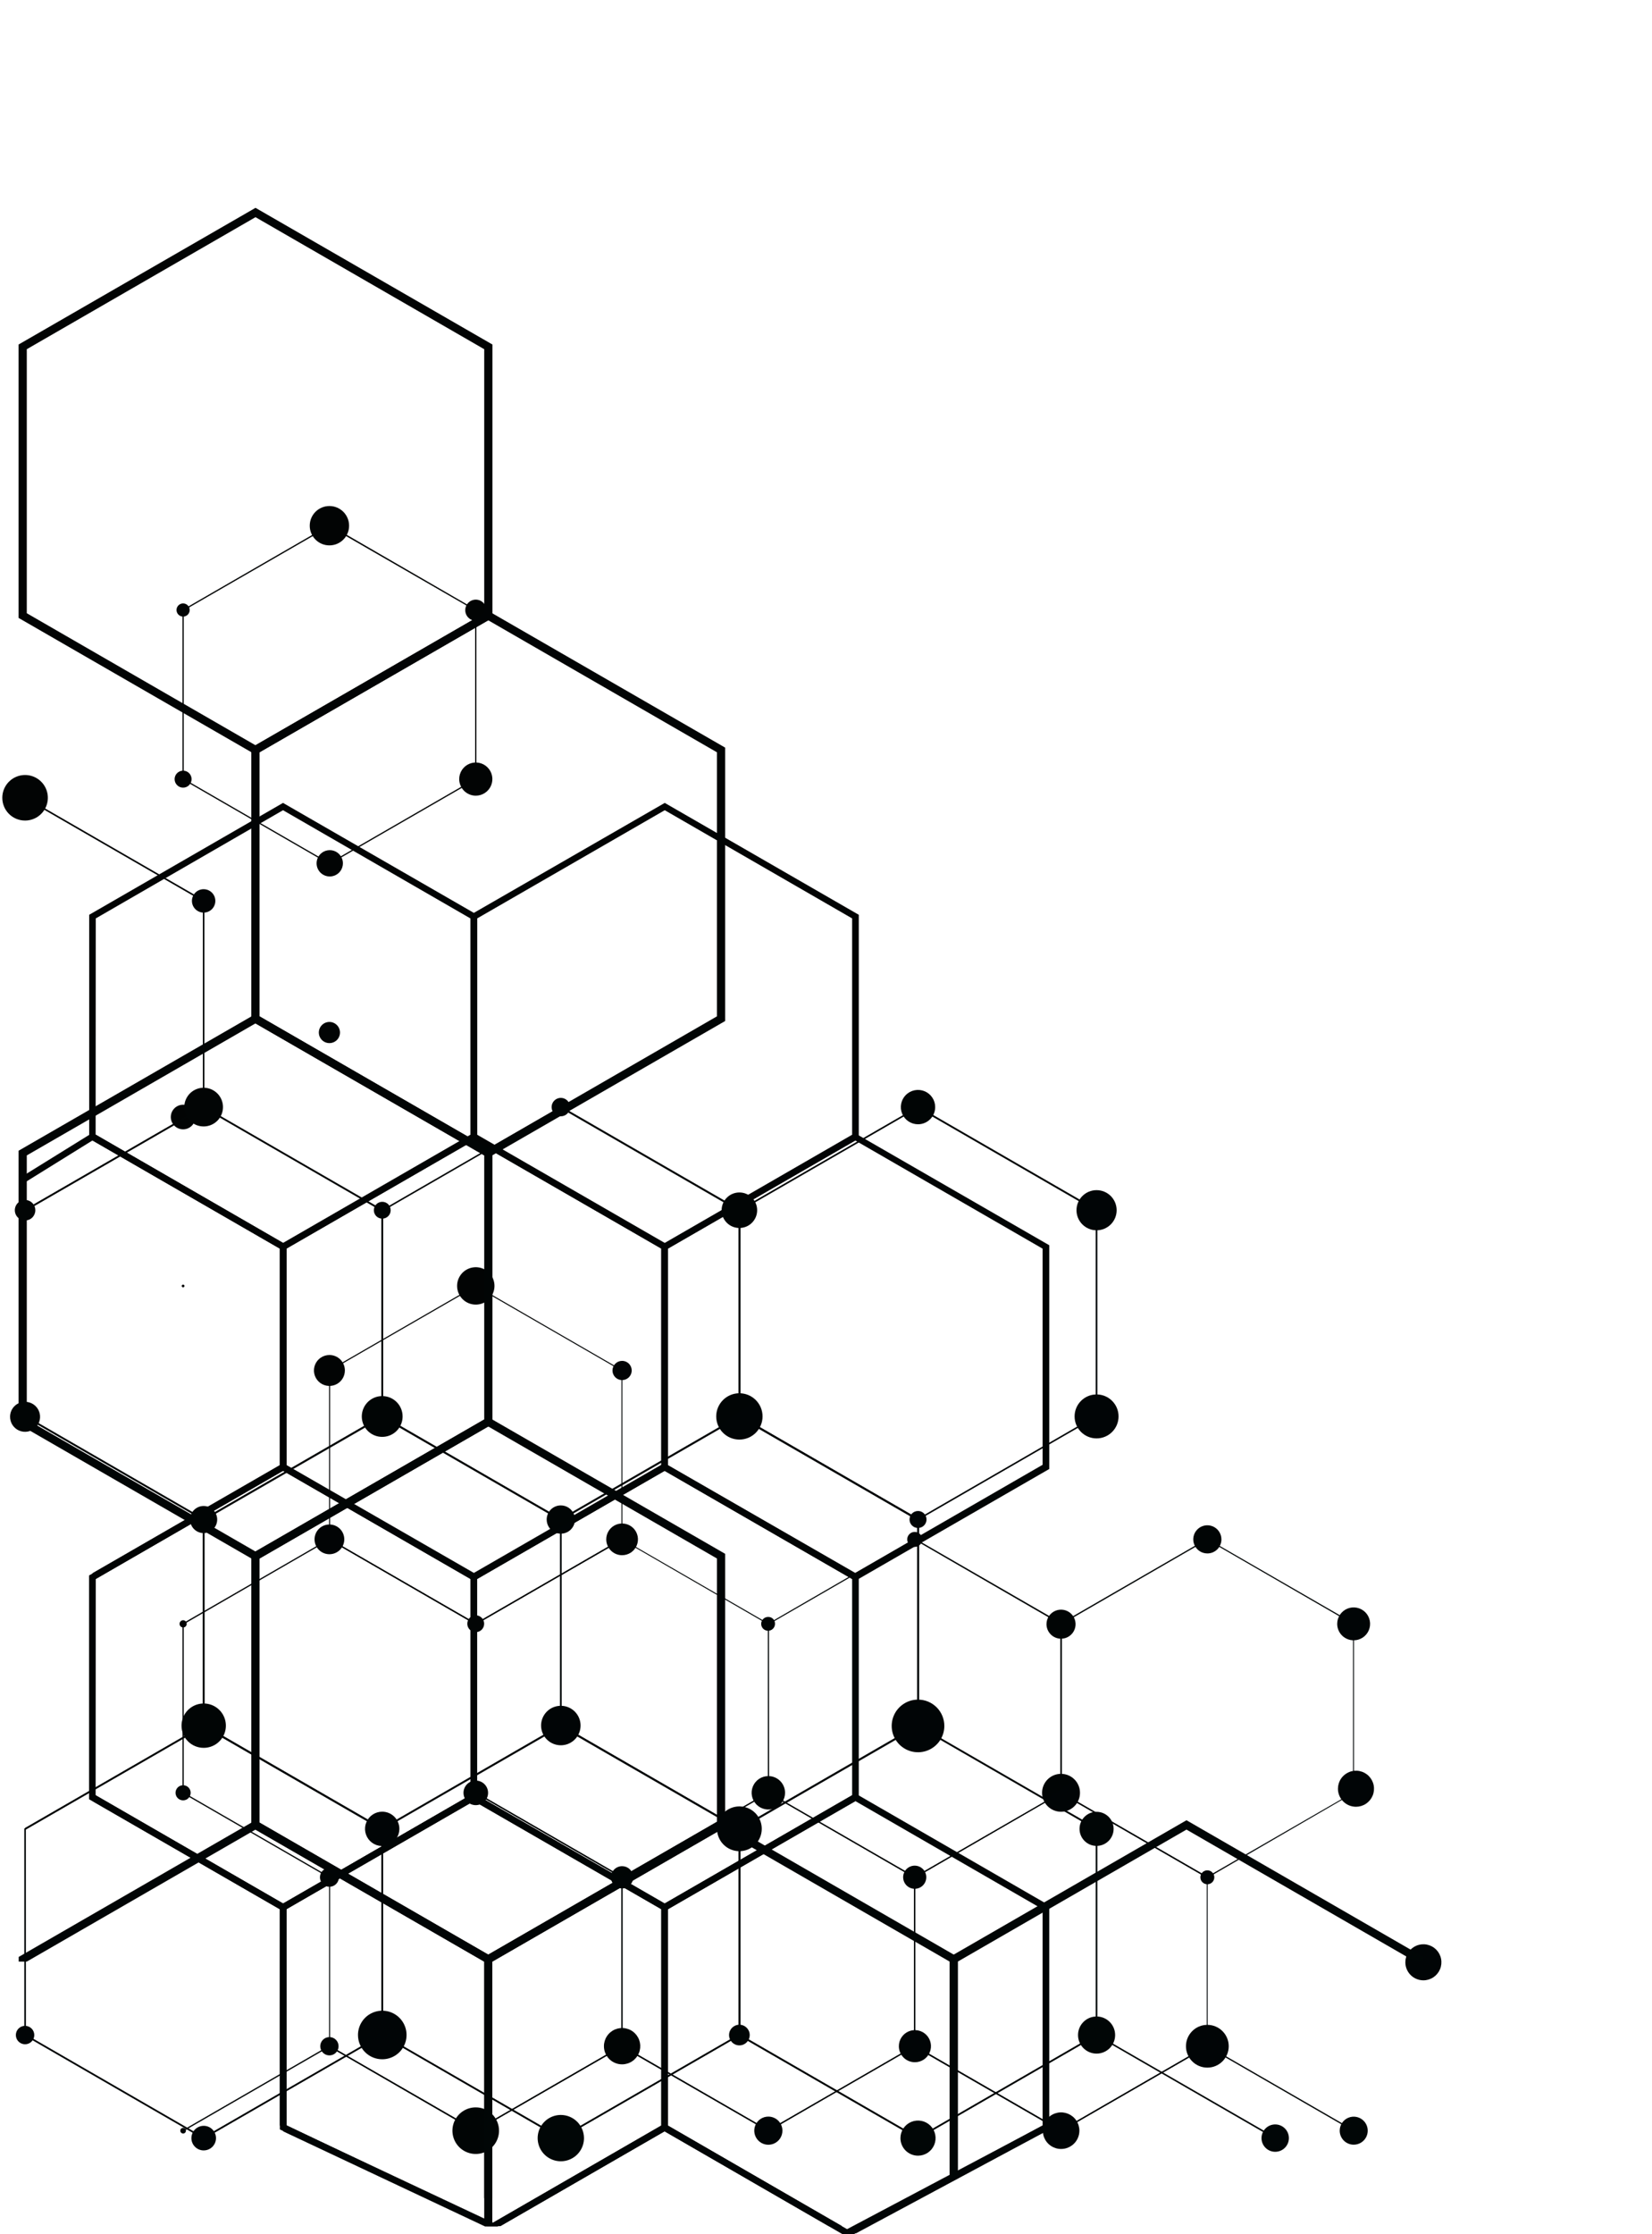 <?xml version="1.0" encoding="UTF-8"?> <svg xmlns="http://www.w3.org/2000/svg" width="2304" height="3115" viewBox="0 0 2304 3115" fill="none"> <path d="M459.425 1205.17L254.543 1086.88V850.308L459.425 732.021H459.884L664.398 850.308V1086.88L459.425 1205.17ZM256.287 1085.87L459.425 1203.15L662.654 1085.87V851.318L459.425 734.132L256.287 851.318V1085.87Z" fill="url(#paint0_linear_273_2914)"></path> <path d="M663.571 2265.26H663.112L458.965 2147.34V1910.39L663.479 1792.38L867.994 1910.49V2147.34L663.571 2265.26ZM460.342 2145.96L663.571 2263.24L866.709 2145.96V1911.4L663.571 1794.13L460.342 1911.4V2145.96Z" fill="url(#paint1_linear_273_2914)"></path> <path d="M459.425 2618.65L254.543 2500.36V2263.7L459.057 2145.59H459.516L664.031 2263.6V2500.27L459.425 2618.65ZM256.287 2499.35L459.425 2616.63L662.654 2499.35V2264.8L459.425 2147.34L256.287 2264.8V2499.35Z" fill="url(#paint2_linear_273_2914)"></path> <path d="M867.626 2618.65L662.652 2500.36V2263.7L867.167 2145.59L1071.59 2263.6V2500.27L867.626 2618.65ZM664.396 2499.35L867.626 2616.63L1070.76 2499.35V2264.8L867.626 2147.34L664.396 2264.8V2499.35Z" fill="url(#paint3_linear_273_2914)"></path> <path d="M1275.92 2618.65L1071.41 2500.64V2263.7L1275.92 2145.41H1276.38L1480.89 2263.42V2500.09H1480.44L1275.92 2618.65ZM1072.69 2499.35L1275.92 2616.54L1479.06 2499.26V2264.8L1275.92 2147.34L1072.51 2264.8L1072.69 2499.35Z" fill="url(#paint4_linear_273_2914)"></path> <path d="M1683.85 2618.65H1683.39L1478.88 2500.64V2263.7L1683.39 2145.59H1683.85L1888.36 2263.6V2500.27H1887.9L1683.85 2618.65ZM1480.71 2499.35L1683.85 2616.63L1887.08 2499.35V2264.8L1683.85 2147.34L1480.71 2264.8V2499.35Z" fill="url(#paint5_linear_273_2914)"></path> <path d="M663.571 2971.95H663.112L458.965 2853.94V2617.09L663.571 2498.8L868.085 2616.81V2853.94L663.571 2971.95ZM460.342 2852.65L663.571 2969.93L866.709 2852.65V2618.1L663.571 2500.82L460.342 2618.1V2852.65Z" fill="url(#paint6_linear_273_2914)"></path> <path d="M1071.68 2971.95L866.707 2853.94V2617.09L1071.22 2499.08L1275.74 2617.09V2853.94H1275.28L1071.68 2971.95ZM868.451 2852.65L1071.68 2969.93L1274.82 2852.65V2618.1L1071.68 2500.82L868.451 2618.1V2852.65Z" fill="url(#paint7_linear_273_2914)"></path> <path d="M1479.79 2971.95H1479.33L1274.82 2853.94V2617.09H1275.28L1479.79 2499.08L1684.31 2617.09V2853.94L1479.79 2971.95ZM1276.66 2852.65L1479.79 2969.93L1683.02 2852.65V2618.1L1479.79 2500.82L1276.66 2618.1V2852.65Z" fill="url(#paint8_linear_273_2914)"></path> <path d="M256.289 2971.49H256.287L459.424 2854.21L662.654 2971.49L664.398 2983H666.142L664.398 2970.39L459.883 2852.38L459.424 2852.1L254.91 2970.21L254.543 2970.39L254.545 2971.49H256.289Z" fill="url(#paint9_linear_273_2914)"></path> <path d="M663.111 2983L664.395 2971.49L867.624 2854.21L1070.76 2971.49L1072.51 2977.5H1074.25L1072.51 2970.39L867.991 2852.38L867.624 2852.1L663.11 2970.21L662.651 2970.39L661.367 2983H663.111Z" fill="url(#paint10_linear_273_2914)"></path> <path d="M1074.25 2978.5L1072.51 2971.49L1275.74 2854.21L1478.96 2971.49H1480.71V2970.39L1276.19 2852.38L1275.74 2852.1L1071.22 2970.21L1070.76 2970.39L1072.51 2978.5H1074.25Z" fill="url(#paint11_linear_273_2914)"></path> <path d="M1480.71 2971.49L1683.85 2854.21L1887.08 2971.49H1888.82H1890.56L1888.82 2970.39L1684.31 2852.38L1683.85 2852.1L1479.33 2970.21L1478.96 2970.39V2971.49H1480.71Z" fill="url(#paint12_linear_273_2914)"></path> <path d="M394.709 1743.56L124.379 1587.56V1275.55L394.709 1119.55L665.498 1275.55V1587.56L394.709 1743.56ZM133.375 1582.05L394.709 1733.1L656.043 1582.24V1280.6L394.709 1129.74L133.558 1280.6L133.375 1582.05Z" fill="url(#paint13_linear_273_2914)"></path> <path d="M927.107 1743.56L656.227 1587.56V1275.55L927.107 1119.55L1197.71 1275.55V1587.56L927.107 1743.56ZM665.498 1582.24L927.107 1733.1L1188.44 1582.24V1280.6L927.107 1129.74L665.498 1280.6V1582.24Z" fill="url(#paint14_linear_273_2914)"></path> <path d="M128.969 1579.58L31.5 1640V1650.74L128.969 1590.22L390.303 1741.09V2042.81L128.969 2193.59V2193.68V2204.32L399.574 2048.14V1735.76L128.969 1579.58Z" fill="url(#paint15_linear_273_2914)"></path> <path d="M660.91 2204.32L390.305 2048.32V1736.31L660.91 1580.31L931.423 1736.31V2048.32L660.91 2204.32ZM399.576 2042.81L660.91 2193.22L922.244 2042.45V1741.09L660.91 1590.22L399.576 1741.09V2042.81Z" fill="url(#paint16_linear_273_2914)"></path> <path d="M1192.76 2204.32L922.242 2048.32V1736.31L1192.76 1580.31L1463.36 1736.31V2048.32L1192.76 2204.32ZM931.421 2042.81L1192.76 2193.22L1454.09 2042.45V1741.09L1192.76 1590.22L931.421 1741.09V2042.81Z" fill="url(#paint17_linear_273_2914)"></path> <path d="M394.709 2664.81L124.195 2508.8V2196.8L394.709 2040.79L665.314 2196.8V2508.8L394.709 2664.81ZM133.375 2503.3L394.709 2654.16L656.043 2503.3V2201.66L394.709 2050.8L133.558 2201.66L133.375 2503.3Z" fill="url(#paint18_linear_273_2914)"></path> <path d="M927.109 2664.81L656.504 2508.8V2196.8L927.109 2040.79L1197.71 2196.8V2508.8L927.109 2664.81ZM665.5 2503.3L927.109 2654.16L1188.44 2503.3V2201.66L927.109 2050.8L665.5 2201.66V2503.3Z" fill="url(#paint19_linear_273_2914)"></path> <path d="M128.969 2500.63L128.969 2511.28L390.303 2662.14V2963.78H381.125H399.575L399.574 2969.19V2656.82L128.969 2500.63Z" fill="url(#paint20_linear_273_2914)"></path> <path d="M697.811 3104L399.576 2963.78V2662.14L660.91 2511.28L922.244 2662.14V2963.78L679.36 3104H697.811L931.423 2969.19V2656.82L660.91 2500.63L390.305 2656.82V2969.19L679.36 3104H697.811Z" fill="url(#paint21_linear_273_2914)"></path> <path d="M1174.31 3104L931.421 2963.78V2662.14L1192.76 2511.28L1454.09 2662.14V2963.78L1174.31 3112H1192.76L1463.36 2969.19V2656.82L1192.76 2500.63L922.242 2656.82V2969.19L1155.85 3104H1174.31Z" fill="url(#paint22_linear_273_2914)"></path> <path d="M397.95 2961.12L394.892 2971.86L676.501 3104.5H695.043L394.892 2961.12H379.5H397.95Z" fill="url(#paint23_linear_273_2914)"></path> <path d="M697.81 3104L926.833 2971.86L1174.55 3115H1193L926.833 2961.12L679.359 3104H697.81Z" fill="url(#paint24_linear_273_2914)"></path> <path d="M1194 3114L1458.77 2971.86H1468.5H1486.95L1458.77 2961.12L1175.55 3114H1194Z" fill="url(#paint25_linear_273_2914)"></path> <path d="M663.57 865.449C666.479 865.449 669.322 864.586 671.739 862.968C674.156 861.351 676.039 859.052 677.147 856.364C678.256 853.676 678.542 850.719 677.967 847.868C677.393 845.018 675.985 842.402 673.922 840.352C671.859 838.302 669.234 836.911 666.379 836.355C663.524 835.799 660.568 836.103 657.886 837.228C655.204 838.354 652.916 840.25 651.314 842.676C649.711 845.103 648.865 847.951 648.883 850.858C648.883 852.782 649.264 854.687 650.003 856.463C650.742 858.24 651.825 859.852 653.19 861.208C654.555 862.564 656.175 863.637 657.956 864.365C659.738 865.093 661.646 865.461 663.57 865.449Z" fill="url(#paint26_linear_273_2914)"></path> <path d="M459.423 1185.44C455.813 1185.53 452.31 1186.68 449.352 1188.75C446.394 1190.82 444.112 1193.72 442.793 1197.08C441.473 1200.44 441.175 1204.12 441.934 1207.65C442.693 1211.18 444.477 1214.4 447.062 1216.92C449.647 1219.44 452.918 1221.15 456.466 1221.82C460.014 1222.49 463.681 1222.1 467.009 1220.7C470.337 1219.3 473.178 1216.95 475.176 1213.94C477.173 1210.93 478.239 1207.4 478.241 1203.79C478.241 1201.34 477.752 1198.92 476.801 1196.66C475.849 1194.4 474.456 1192.36 472.702 1190.65C470.949 1188.94 468.87 1187.6 466.59 1186.7C464.309 1185.81 461.872 1185.38 459.423 1185.44Z" fill="url(#paint27_linear_273_2914)"></path> <path d="M255.369 1098.26C261.908 1098.26 267.21 1092.96 267.21 1086.42C267.21 1079.89 261.908 1074.59 255.369 1074.59C248.829 1074.59 243.527 1079.89 243.527 1086.42C243.527 1092.96 248.829 1098.26 255.369 1098.26Z" fill="url(#paint28_linear_273_2914)"></path> <path d="M255.367 859.76C257.182 859.76 258.957 859.221 260.467 858.213C261.976 857.205 263.153 855.771 263.847 854.095C264.542 852.418 264.724 850.573 264.37 848.793C264.016 847.013 263.141 845.377 261.858 844.094C260.574 842.811 258.938 841.937 257.158 841.583C255.377 841.228 253.531 841.41 251.854 842.105C250.177 842.799 248.743 843.976 247.734 845.485C246.726 846.994 246.188 848.768 246.188 850.583C246.188 853.017 247.155 855.351 248.876 857.072C250.598 858.793 252.932 859.76 255.367 859.76Z" fill="url(#paint29_linear_273_2914)"></path> <path d="M459.423 760.468C474.581 760.468 486.869 748.184 486.869 733.03C486.869 717.876 474.581 705.592 459.423 705.592C444.265 705.592 431.977 717.876 431.977 733.03C431.977 748.184 444.265 760.468 459.423 760.468Z" fill="url(#paint30_linear_273_2914)"></path> <path d="M663.57 1109.46C668.148 1109.46 672.624 1108.1 676.43 1105.55C680.236 1103.01 683.201 1099.39 684.949 1095.16C686.697 1090.93 687.15 1086.28 686.25 1081.79C685.35 1077.3 683.138 1073.18 679.893 1069.95C676.649 1066.72 672.519 1064.52 668.026 1063.64C663.533 1062.76 658.879 1063.23 654.654 1064.99C650.428 1066.76 646.822 1069.74 644.291 1073.55C641.761 1077.37 640.42 1081.85 640.438 1086.42C640.462 1092.54 642.91 1098.4 647.245 1102.72C651.581 1107.03 657.45 1109.46 663.57 1109.46Z" fill="url(#paint31_linear_273_2914)"></path> <path d="M459.423 1889.38C455.152 1889.38 450.978 1890.65 447.429 1893.02C443.879 1895.39 441.115 1898.77 439.485 1902.71C437.855 1906.66 437.433 1911 438.273 1915.19C439.113 1919.37 441.176 1923.21 444.202 1926.23C447.228 1929.24 451.08 1931.28 455.271 1932.11C459.461 1932.93 463.801 1932.49 467.741 1930.84C471.681 1929.2 475.044 1926.42 477.403 1922.86C479.762 1919.3 481.012 1915.12 480.994 1910.85C480.994 1908.02 480.435 1905.22 479.35 1902.61C478.265 1900 476.675 1897.63 474.67 1895.64C472.666 1893.64 470.287 1892.06 467.671 1890.99C465.054 1889.91 462.251 1889.37 459.423 1889.38Z" fill="url(#paint32_linear_273_2914)"></path> <path d="M255.369 1795.04C256.434 1795.04 257.297 1794.18 257.297 1793.12C257.297 1792.05 256.434 1791.19 255.369 1791.19C254.304 1791.19 253.441 1792.05 253.441 1793.12C253.441 1794.18 254.304 1795.04 255.369 1795.04Z" fill="url(#paint33_linear_273_2914)"></path> <path d="M255.368 1574.71C264.848 1574.71 272.534 1567.03 272.534 1557.55C272.534 1548.07 264.848 1540.39 255.368 1540.39C245.888 1540.39 238.203 1548.07 238.203 1557.55C238.203 1567.03 245.888 1574.71 255.368 1574.71Z" fill="url(#paint34_linear_273_2914)"></path> <path d="M459.423 1424.95C456.5 1424.95 453.643 1425.82 451.213 1427.44C448.782 1429.06 446.888 1431.37 445.769 1434.07C444.651 1436.77 444.358 1439.74 444.929 1442.61C445.499 1445.47 446.906 1448.1 448.973 1450.17C451.04 1452.24 453.673 1453.64 456.54 1454.21C459.407 1454.78 462.378 1454.49 465.079 1453.37C467.779 1452.26 470.087 1450.36 471.711 1447.93C473.335 1445.5 474.202 1442.65 474.202 1439.72C474.178 1435.81 472.613 1432.07 469.847 1429.3C467.08 1426.54 463.335 1424.97 459.423 1424.95Z" fill="url(#paint35_linear_273_2914)"></path> <path d="M854.223 1910.85C854.205 1913.51 854.975 1916.11 856.437 1918.32C857.898 1920.54 859.985 1922.27 862.432 1923.3C864.879 1924.32 867.577 1924.6 870.183 1924.1C872.788 1923.59 875.185 1922.32 877.068 1920.45C878.952 1918.58 880.237 1916.19 880.762 1913.59C881.286 1910.99 881.027 1908.29 880.015 1905.84C879.003 1903.39 877.286 1901.29 875.08 1899.81C872.874 1898.34 870.279 1897.55 867.625 1897.55C864.086 1897.55 860.691 1898.95 858.181 1901.44C855.67 1903.93 854.247 1907.32 854.223 1910.85Z" fill="url(#paint36_linear_273_2914)"></path> <path d="M663.569 1819.09C668.729 1819.09 673.773 1817.56 678.062 1814.69C682.351 1811.82 685.692 1807.74 687.663 1802.98C689.633 1798.21 690.144 1792.96 689.131 1787.91C688.117 1782.85 685.625 1778.2 681.97 1774.56C678.315 1770.92 673.662 1768.45 668.599 1767.45C663.536 1766.46 658.291 1766.99 653.529 1768.97C648.767 1770.96 644.702 1774.31 641.849 1778.61C638.996 1782.91 637.482 1787.96 637.5 1793.12C637.5 1796.53 638.175 1799.92 639.486 1803.08C640.798 1806.23 642.719 1809.1 645.141 1811.51C647.563 1813.93 650.438 1815.84 653.6 1817.14C656.762 1818.44 660.15 1819.1 663.569 1819.09Z" fill="url(#paint37_linear_273_2914)"></path> <path d="M867.626 2168.53C872.001 2168.53 876.278 2167.24 879.916 2164.81C883.554 2162.37 886.39 2158.92 888.064 2154.88C889.738 2150.84 890.177 2146.39 889.323 2142.1C888.469 2137.81 886.362 2133.87 883.269 2130.78C880.175 2127.69 876.233 2125.58 871.942 2124.73C867.65 2123.87 863.202 2124.31 859.16 2125.98C855.118 2127.66 851.663 2130.49 849.232 2134.13C846.801 2137.77 845.504 2142.04 845.504 2146.42C845.504 2152.28 847.835 2157.91 851.983 2162.05C856.132 2166.2 861.759 2168.53 867.626 2168.53Z" fill="url(#paint38_linear_273_2914)"></path> <path d="M1286.2 2146.42C1286.18 2144.35 1285.55 2142.34 1284.39 2140.63C1283.23 2138.92 1281.59 2137.59 1279.68 2136.82C1277.77 2136.04 1275.66 2135.85 1273.64 2136.26C1271.62 2136.67 1269.76 2137.68 1268.31 2139.14C1266.85 2140.61 1265.86 2142.47 1265.47 2144.5C1265.07 2146.53 1265.28 2148.63 1266.08 2150.53C1266.87 2152.44 1268.21 2154.07 1269.93 2155.21C1271.65 2156.36 1273.67 2156.97 1275.74 2156.97C1277.12 2156.97 1278.49 2156.7 1279.76 2156.16C1281.04 2155.63 1282.2 2154.85 1283.17 2153.87C1284.14 2152.89 1284.91 2151.73 1285.43 2150.45C1285.95 2149.17 1286.21 2147.8 1286.2 2146.42Z" fill="url(#paint39_linear_273_2914)"></path> <path d="M1479.79 2284.98C1483.81 2284.98 1487.73 2283.8 1491.06 2281.57C1494.4 2279.34 1497 2276.17 1498.54 2272.47C1500.07 2268.76 1500.47 2264.68 1499.69 2260.75C1498.91 2256.81 1496.98 2253.2 1494.14 2250.36C1491.3 2247.53 1487.69 2245.6 1483.75 2244.81C1479.82 2244.03 1475.74 2244.43 1472.03 2245.97C1468.32 2247.5 1465.16 2250.1 1462.93 2253.44C1460.7 2256.77 1459.51 2260.69 1459.51 2264.7C1459.53 2270.08 1461.68 2275.22 1465.48 2279.02C1469.28 2282.82 1474.42 2284.96 1479.79 2284.98Z" fill="url(#paint40_linear_273_2914)"></path> <path d="M1703.49 2146.42C1703.49 2142.53 1702.34 2138.74 1700.18 2135.51C1698.02 2132.28 1694.95 2129.76 1691.36 2128.27C1687.77 2126.79 1683.82 2126.4 1680.01 2127.16C1676.2 2127.91 1672.7 2129.78 1669.96 2132.53C1667.21 2135.28 1665.34 2138.78 1664.58 2142.59C1663.82 2146.4 1664.21 2150.34 1665.7 2153.93C1667.19 2157.52 1669.7 2160.59 1672.93 2162.75C1676.16 2164.9 1679.96 2166.06 1683.85 2166.06C1686.43 2166.07 1688.99 2165.57 1691.38 2164.59C1693.77 2163.6 1695.94 2162.16 1697.76 2160.33C1699.59 2158.5 1701.04 2156.33 1702.02 2153.95C1703 2151.56 1703.5 2149 1703.49 2146.42Z" fill="url(#paint41_linear_273_2914)"></path> <path d="M1887.9 2287.19C1892.44 2287.19 1896.88 2285.84 1900.65 2283.32C1904.42 2280.8 1907.37 2277.22 1909.1 2273.03C1910.84 2268.83 1911.29 2264.22 1910.41 2259.77C1909.52 2255.32 1907.34 2251.23 1904.13 2248.02C1900.92 2244.82 1896.83 2242.63 1892.38 2241.75C1887.93 2240.86 1883.31 2241.31 1879.12 2243.05C1874.93 2244.79 1871.34 2247.73 1868.82 2251.5C1866.3 2255.27 1864.95 2259.71 1864.95 2264.25C1864.95 2270.33 1867.37 2276.17 1871.67 2280.47C1875.98 2284.77 1881.82 2287.19 1887.9 2287.19Z" fill="url(#paint42_linear_273_2914)"></path> <path d="M459.421 2630.85C466.721 2630.85 472.639 2624.94 472.639 2617.64C472.639 2610.34 466.721 2604.42 459.421 2604.42C452.121 2604.42 446.203 2610.34 446.203 2617.64C446.203 2624.94 452.121 2630.85 459.421 2630.85Z" fill="url(#paint43_linear_273_2914)"></path> <path d="M255.369 2510.36C261.199 2510.36 265.925 2505.64 265.925 2499.81C265.925 2493.98 261.199 2489.26 255.369 2489.26C249.539 2489.26 244.812 2493.98 244.812 2499.81C244.812 2505.64 249.539 2510.36 255.369 2510.36Z" fill="url(#paint44_linear_273_2914)"></path> <path d="M250.41 2264.25C250.41 2265.57 250.929 2266.84 251.856 2267.78C252.783 2268.73 254.044 2269.27 255.367 2269.29C256.706 2269.29 257.99 2268.76 258.937 2267.82C259.884 2266.87 260.416 2265.58 260.416 2264.25C260.416 2262.91 259.884 2261.62 258.937 2260.68C257.99 2259.73 256.706 2259.2 255.367 2259.2C254.044 2259.22 252.783 2259.77 251.856 2260.71C250.929 2261.65 250.41 2262.92 250.41 2264.25Z" fill="url(#paint45_linear_273_2914)"></path> <path d="M459.425 2167.16C470.882 2167.16 480.17 2157.87 480.17 2146.42C480.17 2134.96 470.882 2125.68 459.425 2125.68C447.968 2125.68 438.68 2134.96 438.68 2146.42C438.68 2157.87 447.968 2167.16 459.425 2167.16Z" fill="url(#paint46_linear_273_2914)"></path> <path d="M646.406 2499.81C646.388 2503.21 647.38 2506.54 649.255 2509.37C651.13 2512.2 653.804 2514.42 656.939 2515.73C660.074 2517.04 663.528 2517.4 666.864 2516.74C670.2 2516.09 673.267 2514.47 675.677 2512.07C678.086 2509.67 679.73 2506.62 680.4 2503.28C681.07 2499.95 680.735 2496.5 679.439 2493.36C678.143 2490.22 675.943 2487.53 673.118 2485.64C670.293 2483.75 666.971 2482.74 663.572 2482.74C659.035 2482.74 654.683 2484.54 651.466 2487.74C648.25 2490.93 646.431 2495.28 646.406 2499.81Z" fill="url(#paint47_linear_273_2914)"></path> <path d="M675.228 2264.25C675.264 2261.91 674.604 2259.62 673.331 2257.66C672.059 2255.7 670.231 2254.17 668.082 2253.25C665.933 2252.34 663.561 2252.09 661.267 2252.53C658.973 2252.97 656.863 2254.08 655.205 2255.72C653.547 2257.37 652.417 2259.47 651.959 2261.76C651.501 2264.05 651.736 2266.42 652.633 2268.58C653.531 2270.73 655.051 2272.57 656.999 2273.86C658.947 2275.15 661.235 2275.83 663.57 2275.81C666.646 2275.81 669.598 2274.59 671.781 2272.43C673.965 2270.26 675.204 2267.32 675.228 2264.25Z" fill="url(#paint48_linear_273_2914)"></path> <path d="M1071.68 2254.61C1069.76 2254.52 1067.85 2255.01 1066.21 2256.01C1064.57 2257.01 1063.26 2258.48 1062.46 2260.23C1061.66 2261.98 1061.4 2263.93 1061.72 2265.83C1062.04 2267.73 1062.92 2269.49 1064.24 2270.88C1065.57 2272.27 1067.29 2273.24 1069.17 2273.65C1071.05 2274.06 1073.01 2273.9 1074.8 2273.18C1076.59 2272.47 1078.12 2271.24 1079.2 2269.64C1080.28 2268.05 1080.86 2266.17 1080.86 2264.25C1080.92 2263 1080.73 2261.76 1080.3 2260.59C1079.87 2259.43 1079.2 2258.36 1078.34 2257.46C1077.48 2256.56 1076.45 2255.84 1075.31 2255.35C1074.16 2254.86 1072.93 2254.61 1071.68 2254.61Z" fill="url(#paint49_linear_273_2914)"></path> <path d="M1259.58 2617.64C1259.6 2620.83 1260.56 2623.94 1262.35 2626.58C1264.14 2629.23 1266.67 2631.28 1269.62 2632.49C1272.57 2633.7 1275.82 2634.01 1278.95 2633.37C1282.07 2632.74 1284.94 2631.2 1287.19 2628.93C1289.44 2626.67 1290.97 2623.79 1291.59 2620.66C1292.21 2617.53 1291.88 2614.29 1290.65 2611.34C1289.43 2608.4 1287.36 2605.88 1284.7 2604.11C1282.05 2602.34 1278.93 2601.39 1275.74 2601.39C1273.61 2601.39 1271.5 2601.82 1269.53 2602.63C1267.57 2603.45 1265.78 2604.65 1264.28 2606.16C1262.78 2607.67 1261.59 2609.46 1260.79 2611.43C1259.98 2613.4 1259.57 2615.51 1259.58 2617.64Z" fill="url(#paint50_linear_273_2914)"></path> <path d="M1071.68 2476.5C1067.07 2476.48 1062.55 2477.83 1058.7 2480.38C1054.86 2482.93 1051.85 2486.57 1050.07 2490.83C1048.3 2495.08 1047.82 2499.77 1048.71 2504.3C1049.6 2508.83 1051.81 2512.99 1055.07 2516.26C1058.33 2519.53 1062.48 2521.76 1067.01 2522.66C1071.53 2523.57 1076.22 2523.11 1080.49 2521.35C1084.76 2519.59 1088.4 2516.6 1090.97 2512.77C1093.53 2508.93 1094.9 2504.42 1094.9 2499.81C1094.9 2493.64 1092.46 2487.73 1088.11 2483.36C1083.76 2478.99 1077.85 2476.52 1071.68 2476.5Z" fill="url(#paint51_linear_273_2914)"></path> <path d="M1891.06 2519.29C1896.04 2519.31 1900.91 2517.85 1905.06 2515.1C1909.21 2512.34 1912.44 2508.42 1914.36 2503.83C1916.28 2499.24 1916.79 2494.18 1915.83 2489.3C1914.87 2484.41 1912.48 2479.92 1908.97 2476.4C1905.45 2472.87 1900.97 2470.47 1896.09 2469.49C1891.21 2468.51 1886.15 2469 1881.55 2470.91C1876.95 2472.81 1873.01 2476.03 1870.25 2480.17C1867.48 2484.3 1866 2489.17 1866 2494.14C1866 2500.8 1868.64 2507.18 1873.33 2511.89C1878.03 2516.6 1884.4 2519.26 1891.06 2519.29Z" fill="url(#paint52_linear_273_2914)"></path> <path d="M1985.06 2761.29C1990.04 2761.31 1994.91 2759.85 1999.06 2757.1C2003.21 2754.34 2006.44 2750.42 2008.36 2745.83C2010.28 2741.24 2010.79 2736.18 2009.83 2731.3C2008.87 2726.41 2006.48 2721.92 2002.97 2718.4C1999.45 2714.87 1994.97 2712.47 1990.09 2711.49C1985.21 2710.51 1980.15 2711 1975.55 2712.91C1970.95 2714.81 1967.01 2718.03 1964.25 2722.17C1961.48 2726.3 1960 2731.17 1960 2736.14C1960 2742.8 1962.64 2749.18 1967.33 2753.89C1972.03 2758.6 1978.4 2761.26 1985.06 2761.29Z" fill="url(#paint53_linear_273_2914)"></path> <path d="M852.113 2617.64C852.113 2620.7 853.023 2623.7 854.728 2626.25C856.432 2628.8 858.855 2630.79 861.69 2631.97C864.524 2633.14 867.643 2633.45 870.653 2632.85C873.662 2632.25 876.426 2630.77 878.596 2628.6C880.765 2626.43 882.243 2623.67 882.841 2620.66C883.44 2617.65 883.133 2614.54 881.958 2611.7C880.784 2608.87 878.796 2606.45 876.245 2604.74C873.694 2603.04 870.694 2602.13 867.626 2602.13C863.512 2602.13 859.566 2603.76 856.657 2606.67C853.748 2609.58 852.113 2613.52 852.113 2617.64Z" fill="url(#paint54_linear_273_2914)"></path> <path d="M867.624 2878.44C872.639 2878.44 877.541 2876.95 881.709 2874.16C885.877 2871.38 889.124 2867.42 891.039 2862.78C892.954 2858.15 893.45 2853.05 892.465 2848.14C891.48 2843.22 889.058 2838.71 885.506 2835.17C881.953 2831.63 877.431 2829.23 872.51 2828.26C867.59 2827.29 862.493 2827.81 857.865 2829.74C853.237 2831.67 849.287 2834.93 846.514 2839.11C843.741 2843.28 842.271 2848.19 842.289 2853.2C842.289 2856.52 842.945 2859.81 844.219 2862.88C845.494 2865.95 847.361 2868.73 849.715 2871.08C852.069 2873.42 854.862 2875.28 857.936 2876.54C861.009 2877.81 864.301 2878.45 867.624 2878.44Z" fill="url(#paint55_linear_273_2914)"></path> <path d="M1479.79 2526.24C1494.39 2526.24 1506.23 2514.41 1506.23 2499.81C1506.23 2485.21 1494.39 2473.38 1479.79 2473.38C1465.19 2473.38 1453.36 2485.21 1453.36 2499.81C1453.36 2514.41 1465.19 2526.24 1479.79 2526.24Z" fill="url(#paint56_linear_273_2914)"></path> <path d="M1683.85 2627.36C1689.22 2627.36 1693.58 2623.01 1693.58 2617.64C1693.58 2612.27 1689.22 2607.91 1683.85 2607.91C1678.47 2607.91 1674.12 2612.27 1674.12 2617.64C1674.12 2623.01 1678.47 2627.36 1683.85 2627.36Z" fill="url(#paint57_linear_273_2914)"></path> <path d="M1887.9 2990.48C1891.77 2990.5 1895.56 2989.37 1898.79 2987.24C1902.02 2985.1 1904.54 2982.05 1906.03 2978.48C1907.52 2974.91 1907.92 2970.98 1907.18 2967.18C1906.44 2963.38 1904.58 2959.89 1901.85 2957.15C1899.12 2954.41 1895.64 2952.54 1891.84 2951.77C1888.05 2951.01 1884.11 2951.39 1880.53 2952.87C1876.95 2954.35 1873.9 2956.85 1871.74 2960.07C1869.59 2963.29 1868.44 2967.07 1868.44 2970.94C1868.44 2976.11 1870.49 2981.06 1874.14 2984.73C1877.78 2988.39 1882.73 2990.46 1887.9 2990.48Z" fill="url(#paint58_linear_273_2914)"></path> <path d="M1683.85 2883.03C1700.32 2883.03 1713.68 2869.67 1713.68 2853.2C1713.68 2836.73 1700.32 2823.38 1683.85 2823.38C1667.37 2823.38 1654.02 2836.73 1654.02 2853.2C1654.02 2869.67 1667.37 2883.03 1683.85 2883.03Z" fill="url(#paint59_linear_273_2914)"></path> <path d="M259.316 2970.94C259.316 2970.16 259.085 2969.39 258.651 2968.75C258.217 2968.1 257.601 2967.59 256.879 2967.29C256.158 2966.99 255.365 2966.92 254.599 2967.07C253.833 2967.22 253.13 2967.6 252.578 2968.15C252.026 2968.7 251.65 2969.4 251.498 2970.17C251.345 2970.93 251.424 2971.73 251.722 2972.45C252.021 2973.17 252.527 2973.79 253.176 2974.22C253.825 2974.65 254.588 2974.88 255.369 2974.88C255.891 2974.9 256.41 2974.8 256.894 2974.61C257.379 2974.42 257.819 2974.13 258.188 2973.76C258.557 2973.39 258.847 2972.95 259.041 2972.46C259.235 2971.98 259.329 2971.46 259.316 2970.94Z" fill="url(#paint60_linear_273_2914)"></path> <path d="M459.423 2840.45C456.9 2840.45 454.433 2841.2 452.335 2842.6C450.236 2844 448.601 2845.99 447.635 2848.32C446.67 2850.65 446.417 2853.22 446.909 2855.69C447.402 2858.17 448.617 2860.44 450.401 2862.22C452.186 2864.01 454.459 2865.22 456.934 2865.71C459.409 2866.21 461.975 2865.95 464.306 2864.99C466.637 2864.02 468.63 2862.39 470.032 2860.29C471.434 2858.19 472.182 2855.73 472.182 2853.2C472.195 2851.52 471.873 2849.86 471.236 2848.31C470.599 2846.75 469.66 2845.34 468.473 2844.16C467.285 2842.97 465.874 2842.03 464.32 2841.39C462.767 2840.76 461.102 2840.44 459.423 2840.45Z" fill="url(#paint61_linear_273_2914)"></path> <path d="M663.571 2938.45C657.14 2938.44 650.849 2940.32 645.493 2943.88C640.137 2947.44 635.958 2952.51 633.484 2958.44C631.011 2964.38 630.354 2970.91 631.598 2977.22C632.841 2983.53 635.929 2989.32 640.469 2993.88C645.01 2998.43 650.8 3001.53 657.106 3002.79C663.412 3004.05 669.95 3003.42 675.893 3000.96C681.836 2998.5 686.916 2994.34 690.491 2989C694.066 2983.65 695.974 2977.37 695.974 2970.94C695.974 2962.34 692.563 2954.09 686.489 2948C680.415 2941.91 672.173 2938.48 663.571 2938.45Z" fill="url(#paint62_linear_273_2914)"></path> <path d="M1071.68 2951.3C1067.79 2951.28 1063.98 2952.42 1060.74 2954.57C1057.5 2956.71 1054.97 2959.77 1053.47 2963.36C1051.97 2966.95 1051.56 2970.9 1052.31 2974.71C1053.06 2978.53 1054.92 2982.04 1057.67 2984.79C1060.41 2987.55 1063.91 2989.43 1067.72 2990.19C1071.54 2990.96 1075.49 2990.57 1079.08 2989.09C1082.68 2987.61 1085.75 2985.09 1087.92 2981.86C1090.08 2978.63 1091.23 2974.83 1091.23 2970.94C1091.23 2965.75 1089.18 2960.77 1085.51 2957.09C1081.85 2953.41 1076.87 2951.33 1071.68 2951.3Z" fill="url(#paint63_linear_273_2914)"></path> <path d="M1275.92 2875.5C1280.36 2875.52 1284.7 2874.22 1288.4 2871.77C1292.09 2869.31 1294.98 2865.82 1296.69 2861.72C1298.39 2857.63 1298.84 2853.12 1297.98 2848.76C1297.12 2844.41 1294.99 2840.41 1291.85 2837.28C1288.71 2834.14 1284.71 2832.01 1280.36 2831.14C1276 2830.28 1271.49 2830.73 1267.4 2832.44C1263.3 2834.15 1259.8 2837.03 1257.35 2840.73C1254.9 2844.42 1253.6 2848.77 1253.61 2853.2C1253.61 2859.12 1255.96 2864.79 1260.15 2868.97C1264.33 2873.15 1270 2875.5 1275.92 2875.5Z" fill="url(#paint64_linear_273_2914)"></path> <path d="M1505.4 2970.94C1505.4 2965.89 1503.91 2960.96 1501.1 2956.77C1498.3 2952.57 1494.31 2949.3 1489.65 2947.37C1484.99 2945.44 1479.86 2944.93 1474.91 2945.92C1469.96 2946.9 1465.41 2949.33 1461.84 2952.9C1458.27 2956.47 1455.84 2961.01 1454.86 2965.96C1453.87 2970.91 1454.38 2976.04 1456.31 2980.7C1458.24 2985.36 1461.51 2989.35 1465.71 2992.15C1469.9 2994.95 1474.84 2996.45 1479.89 2996.45C1486.65 2996.45 1493.14 2993.76 1497.93 2988.98C1502.72 2984.19 1505.4 2977.7 1505.4 2970.94Z" fill="url(#paint65_linear_273_2914)"></path> <path d="M35.524 1111.47L34.973 1111.2L24.5 1113.68V1116.15L34.973 1113.68L282.906 1256.83V1543.14L34.973 1686.21V1688.78L284.558 1544.61L285.109 1544.34V1255.55L35.524 1111.47Z" fill="url(#paint66_linear_273_2914)"></path> <path d="M284.007 2119.8H283.456L33.871 1975.64V1686.85H34.422L284.007 1542.78H284.557L534.142 1686.85V1975.64H533.591L284.007 2119.8ZM36.166 1974.17L284.007 2117.33L531.847 1974.17V1688.5L284.007 1545.35L36.074 1688.5L36.166 1974.17Z" fill="url(#paint67_linear_273_2914)"></path> <path d="M782.167 2119.8H781.616L532.398 1975.64V1686.85H532.949L782.534 1542.78H783.085L1032.67 1686.85V1975.64H1032.12L782.167 2119.8ZM534.326 1974.17L782.167 2117.33L1030.01 1974.17V1688.5L782.167 1545.35L534.326 1688.5V1974.17Z" fill="url(#paint68_linear_273_2914)"></path> <path d="M1280.33 2119.8H1279.78L1030.19 1975.73V1686.85H1030.74L1280.33 1542.78H1280.88L1530.46 1686.85V1975.64H1529.91L1280.33 2119.8ZM1032.49 1974.17L1280.33 2117.33L1528.17 1974.17V1688.5L1280.33 1545.35L1032.49 1688.5V1974.17Z" fill="url(#paint69_linear_273_2914)"></path> <path d="M35.524 1974.08L34.973 1973.8L29.5 1973.71V1976.28H34.973L282.906 2119.44V2405.66L34.973 2548.81V2551.29V2553.77L34.422 2551.02L34.973 2551.29L284.558 2407.22L285.109 2406.94V2118.15L35.524 1974.08Z" fill="url(#paint70_linear_273_2914)"></path> <path d="M533.134 2551.11H532.399L282.723 2407.03V2118.15H283.273L532.95 1974.08H533.409L783.085 2118.15V2406.94H782.535L533.134 2551.11ZM285.293 2405.47L533.134 2548.63L780.974 2405.47V2119.81L533.134 1976.74L285.109 2119.81L285.293 2405.47Z" fill="url(#paint71_linear_273_2914)"></path> <path d="M1031.2 2551.11L781.523 2407.03V2118.15H782.074L1031.66 1974.08H1032.21L1281.89 2118.15V2406.94H1281.34L1031.2 2551.11ZM783.359 2405.47L1031.2 2548.63L1279.04 2405.47V2119.81L1031.2 1976.74L783.268 2119.81L783.359 2405.47Z" fill="url(#paint72_linear_273_2914)"></path> <path d="M284.007 2982.41H283.456L33.871 2838.25V2549.46H34.422L284.007 2405.38H284.557L534.142 2549.46V2838.25H533.591L284.007 2982.41ZM36.166 2836.78L284.007 2979.93L531.847 2836.78V2551.11L284.007 2408.04L36.074 2551.11L36.166 2836.78Z" fill="url(#paint73_linear_273_2914)"></path> <path d="M782.167 2982.41H781.616L532.398 2838.25V2549.46H532.949L782.534 2405.38H783.085L1032.67 2549.46V2838.25H1032.12L782.167 2982.41ZM534.326 2836.78L782.167 2979.93L1030.01 2836.78V2551.11L782.167 2408.04L534.142 2551.11L534.326 2836.78Z" fill="url(#paint74_linear_273_2914)"></path> <path d="M1280.33 2982.41H1279.78L1030.19 2838.34V2549.46H1030.74L1280.33 2405.38H1280.88L1530.46 2549.46V2838.25H1529.91L1280.33 2982.41ZM1032.49 2836.78L1280.33 2979.93L1528.17 2836.78V2551.11L1280.33 2408.04L1032.49 2551.11V2836.78Z" fill="url(#paint75_linear_273_2914)"></path> <path d="M285.109 2981.95L533.134 2838.79L781.066 2981.95V2993.5H783.269V2980.67L533.592 2836.68L533.134 2836.32L283.457 2980.39L282.906 2980.67L285.109 2981.95Z" fill="url(#paint76_linear_273_2914)"></path> <path d="M783.269 2981.95L1031.2 2838.79L1279.23 2981.95H1281.43H1283.63L1281.43 2980.67L1031.75 2836.68L1031.2 2836.32L781.617 2980.39L781.066 2980.67V2981.95H783.269Z" fill="url(#paint77_linear_273_2914)"></path> <path d="M1279.23 2980.67L1281.43 2981.95L1529.36 2838.79L1777.39 2981.95L1779.59 2973H1781.79L1779.59 2980.67L1529.91 2836.68L1529.36 2836.32L1279.78 2980.39L1279.23 2980.67Z" fill="url(#paint78_linear_273_2914)"></path> <path d="M356.341 1052.19L25.887 861.596V480.398L356.341 289.799L686.795 480.398V861.596L356.341 1052.19ZM37.361 855.08L356.341 1039.16L675.321 855.08V486.913L356.341 302.83L37.361 486.913V855.08Z" fill="url(#paint79_linear_273_2914)"></path> <path d="M680.919 1614.26L350.465 1423.66V1042.47L680.919 851.867L1011.37 1042.47V1423.66L680.919 1614.26ZM361.939 1417.15L680.919 1601.32L999.899 1417.15V1048.98L680.919 864.898L361.939 1048.98V1417.15Z" fill="url(#paint80_linear_273_2914)"></path> <path d="M356.341 2176.42L25.887 1985.73V1604.54L356.341 1413.94L686.795 1604.54V1985.73L356.341 2176.42ZM37.361 1979.31L356.341 2163.39L675.321 1979.31V1611.05L356.341 1426.97L37.361 1611.05V1979.31Z" fill="url(#paint81_linear_273_2914)"></path> <path d="M680.919 2738.5L350.465 2547.9V2166.61L680.919 1976.01L1011.37 2166.61V2547.9L680.919 2738.5ZM361.939 2541.38L680.919 2725.46L999.899 2541.38V2173.12L680.919 1989.04L361.939 2173.12V2541.38Z" fill="url(#paint82_linear_273_2914)"></path> <path d="M37.362 2735.19L356.341 2551.11L675.321 2735.19V3065H686.612V2728.68L356.341 2538.08L26.07 2728.68L26.071 2735.19H37.362Z" fill="url(#paint83_linear_273_2914)"></path> <path d="M686.611 3103V2735.19L1005.59 2551.11L1324.48 2735.19V3034.5H1335.77V2728.68L1005.59 2538.08L675.32 2728.68V3103H686.611Z" fill="url(#paint84_linear_273_2914)"></path> <path d="M1335.77 3032V2735.19L1654.75 2551.11L1973.73 2735.19H1985.02V2728.68L1654.75 2538.08L1324.48 2728.68V3032H1335.77Z" fill="url(#paint85_linear_273_2914)"></path> <path d="M267.668 1256.19C267.668 1259.42 268.626 1262.58 270.422 1265.26C272.217 1267.95 274.769 1270.04 277.754 1271.28C280.74 1272.52 284.025 1272.84 287.195 1272.21C290.364 1271.58 293.276 1270.02 295.561 1267.74C297.846 1265.46 299.402 1262.55 300.032 1259.38C300.663 1256.21 300.339 1252.92 299.102 1249.94C297.866 1246.95 295.772 1244.4 293.085 1242.61C290.398 1240.81 287.239 1239.86 284.007 1239.86C281.861 1239.86 279.737 1240.28 277.754 1241.1C275.772 1241.92 273.971 1243.12 272.454 1244.64C270.936 1246.16 269.733 1247.96 268.912 1249.94C268.091 1251.92 267.668 1254.04 267.668 1256.19Z" fill="url(#paint86_linear_273_2914)"></path> <path d="M34.971 1144.14C41.253 1144.14 47.394 1142.28 52.617 1138.79C57.839 1135.3 61.91 1130.34 64.314 1124.54C66.718 1118.74 67.347 1112.36 66.121 1106.2C64.896 1100.04 61.871 1094.38 57.429 1089.94C52.988 1085.5 47.328 1082.48 41.167 1081.25C35.007 1080.03 28.621 1080.65 22.817 1083.06C17.014 1085.46 12.053 1089.53 8.564 1094.75C5.074 1099.97 3.211 1106.11 3.211 1112.39C3.199 1116.56 4.012 1120.7 5.604 1124.56C7.196 1128.41 9.535 1131.92 12.486 1134.87C15.438 1137.82 18.944 1140.16 22.803 1141.75C26.662 1143.34 30.797 1144.16 34.971 1144.14Z" fill="url(#paint87_linear_273_2914)"></path> <path d="M284.007 1570.67C289.344 1570.67 294.562 1569.09 299 1566.13C303.438 1563.16 306.897 1558.95 308.94 1554.02C310.982 1549.09 311.517 1543.66 310.475 1538.43C309.434 1533.2 306.864 1528.39 303.09 1524.62C299.315 1520.84 294.507 1518.27 289.272 1517.23C284.037 1516.19 278.611 1516.73 273.679 1518.77C268.748 1520.81 264.533 1524.27 261.568 1528.71C258.602 1533.14 257.02 1538.36 257.02 1543.69C257.008 1547.24 257.697 1550.75 259.049 1554.03C260.401 1557.31 262.389 1560.29 264.897 1562.8C267.405 1565.31 270.385 1567.29 273.665 1568.64C276.945 1570 280.459 1570.69 284.007 1570.67Z" fill="url(#paint88_linear_273_2914)"></path> <path d="M795.018 1543.7C795.018 1541.15 794.265 1538.67 792.853 1536.56C791.441 1534.44 789.434 1532.8 787.085 1531.83C784.737 1530.85 782.153 1530.6 779.66 1531.09C777.167 1531.59 774.878 1532.81 773.08 1534.61C771.283 1536.41 770.059 1538.7 769.563 1541.19C769.067 1543.68 769.322 1546.26 770.295 1548.61C771.267 1550.96 772.914 1552.97 775.028 1554.38C777.141 1555.79 779.626 1556.54 782.167 1556.54C785.576 1556.54 788.844 1555.19 791.254 1552.78C793.665 1550.37 795.018 1547.1 795.018 1543.7Z" fill="url(#paint89_linear_273_2914)"></path> <path d="M1031.2 1712.27C1044.89 1712.27 1055.99 1701.18 1055.99 1687.49C1055.99 1673.81 1044.89 1662.72 1031.2 1662.72C1017.51 1662.72 1006.42 1673.81 1006.42 1687.49C1006.42 1701.18 1017.51 1712.27 1031.2 1712.27Z" fill="url(#paint90_linear_273_2914)"></path> <path d="M1304.28 1543.7C1304.28 1538.96 1302.88 1534.33 1300.25 1530.39C1297.61 1526.45 1293.87 1523.38 1289.49 1521.57C1285.12 1519.75 1280.3 1519.28 1275.65 1520.2C1271 1521.13 1266.73 1523.41 1263.38 1526.76C1260.03 1530.11 1257.75 1534.38 1256.83 1539.02C1255.9 1543.67 1256.38 1548.48 1258.19 1552.86C1260 1557.24 1263.07 1560.98 1267.01 1563.61C1270.95 1566.24 1275.59 1567.65 1280.33 1567.65C1286.68 1567.65 1292.77 1565.12 1297.27 1560.63C1301.76 1556.14 1304.28 1550.05 1304.28 1543.7Z" fill="url(#paint91_linear_273_2914)"></path> <path d="M1529.36 1715.48C1544.82 1715.48 1557.36 1702.95 1557.36 1687.49C1557.36 1672.03 1544.82 1659.5 1529.36 1659.5C1513.9 1659.5 1501.36 1672.03 1501.36 1687.49C1501.36 1702.95 1513.9 1715.48 1529.36 1715.48Z" fill="url(#paint92_linear_273_2914)"></path> <path d="M14.042 1975C13.933 1979.16 15.067 1983.26 17.299 1986.77C19.531 1990.28 22.76 1993.05 26.573 1994.72C30.386 1996.38 34.611 1996.88 38.706 1996.13C42.801 1995.39 46.582 1993.44 49.564 1990.54C52.547 1987.64 54.595 1983.91 55.448 1979.84C56.301 1975.76 55.92 1971.53 54.354 1967.67C52.787 1963.82 50.106 1960.52 46.654 1958.19C43.201 1955.87 39.134 1954.63 34.971 1954.63C29.508 1954.6 24.253 1956.72 20.338 1960.53C16.424 1964.34 14.163 1969.54 14.042 1975Z" fill="url(#paint93_linear_273_2914)"></path> <path d="M49.292 1687.49C49.292 1684.66 48.452 1681.89 46.878 1679.54C45.305 1677.19 43.069 1675.35 40.452 1674.27C37.835 1673.18 34.956 1672.9 32.178 1673.45C29.401 1674.01 26.849 1675.37 24.846 1677.37C22.844 1679.37 21.48 1681.92 20.927 1684.7C20.375 1687.48 20.659 1690.36 21.742 1692.97C22.826 1695.59 24.662 1697.82 27.016 1699.4C29.371 1700.97 32.14 1701.81 34.972 1701.81C38.77 1701.81 42.412 1700.3 45.098 1697.62C47.783 1694.93 49.292 1691.29 49.292 1687.49Z" fill="url(#paint94_linear_273_2914)"></path> <path d="M533.132 1699.24C539.621 1699.24 544.882 1693.98 544.882 1687.49C544.882 1681 539.621 1675.75 533.132 1675.75C526.643 1675.75 521.383 1681 521.383 1687.49C521.383 1693.98 526.643 1699.24 533.132 1699.24Z" fill="url(#paint95_linear_273_2914)"></path> <path d="M762.43 2118.8C762.43 2122.7 763.587 2126.51 765.756 2129.76C767.924 2133 771.007 2135.53 774.613 2137.02C778.219 2138.52 782.187 2138.91 786.015 2138.15C789.844 2137.39 793.36 2135.51 796.12 2132.75C798.88 2129.99 800.76 2126.47 801.521 2122.65C802.283 2118.82 801.892 2114.85 800.398 2111.25C798.905 2107.64 796.375 2104.56 793.13 2102.39C789.884 2100.22 786.068 2099.07 782.165 2099.07C776.931 2099.07 771.911 2101.15 768.21 2104.85C764.509 2108.55 762.43 2113.56 762.43 2118.8Z" fill="url(#paint96_linear_273_2914)"></path> <path d="M533.133 1946.64C527.498 1946.62 521.983 1948.28 517.29 1951.4C512.596 1954.52 508.935 1958.96 506.77 1964.16C504.604 1969.36 504.033 1975.09 505.128 1980.62C506.223 1986.14 508.935 1991.22 512.92 1995.2C516.906 1999.19 521.984 2001.9 527.513 2002.99C533.041 2004.09 538.77 2003.52 543.974 2001.35C549.177 1999.19 553.62 1995.53 556.74 1990.84C559.86 1986.14 561.515 1980.63 561.497 1975C561.497 1967.48 558.509 1960.26 553.19 1954.95C547.87 1949.63 540.656 1946.64 533.133 1946.64Z" fill="url(#paint97_linear_273_2914)"></path> <path d="M1529.36 2005.65C1546.29 2005.65 1560.02 1991.93 1560.02 1975C1560.02 1958.07 1546.29 1944.35 1529.36 1944.35C1512.43 1944.35 1498.7 1958.07 1498.7 1975C1498.7 1991.93 1512.43 2005.65 1529.36 2005.65Z" fill="url(#paint98_linear_273_2914)"></path> <path d="M284.007 2137.7C294.45 2137.7 302.916 2129.23 302.916 2118.79C302.916 2108.35 294.45 2099.89 284.007 2099.89C273.564 2099.89 265.098 2108.35 265.098 2118.79C265.098 2129.23 273.564 2137.7 284.007 2137.7Z" fill="url(#paint99_linear_273_2914)"></path> <path d="M284.007 2437.13C290.133 2437.15 296.126 2435.35 301.227 2431.96C306.328 2428.57 310.307 2423.74 312.66 2418.09C315.013 2412.43 315.633 2406.21 314.443 2400.2C313.252 2394.19 310.304 2388.67 305.972 2384.34C301.64 2380.01 296.12 2377.06 290.111 2375.87C284.102 2374.68 277.874 2375.3 272.218 2377.65C266.562 2380.01 261.731 2383.98 258.339 2389.08C254.947 2394.18 253.146 2400.18 253.164 2406.3C253.164 2414.48 256.414 2422.32 262.198 2428.1C267.982 2433.89 275.827 2437.13 284.007 2437.13Z" fill="url(#paint100_linear_273_2914)"></path> <path d="M1031.2 2007.3C1049.05 2007.3 1063.51 1992.84 1063.51 1975C1063.51 1957.16 1049.05 1942.7 1031.2 1942.7C1013.36 1942.7 998.891 1957.16 998.891 1975C998.891 1992.84 1013.36 2007.3 1031.2 2007.3Z" fill="url(#paint101_linear_273_2914)"></path> <path d="M1268.48 2118.79C1268.5 2121.13 1269.21 2123.41 1270.52 2125.35C1271.84 2127.28 1273.69 2128.78 1275.86 2129.67C1278.02 2130.55 1280.4 2130.77 1282.69 2130.3C1284.98 2129.84 1287.08 2128.7 1288.73 2127.04C1290.38 2125.38 1291.5 2123.27 1291.95 2120.98C1292.4 2118.69 1292.16 2116.31 1291.26 2114.15C1290.36 2111.99 1288.84 2110.15 1286.89 2108.85C1284.95 2107.56 1282.66 2106.87 1280.33 2106.87C1278.76 2106.87 1277.22 2107.17 1275.77 2107.78C1274.33 2108.38 1273.02 2109.26 1271.92 2110.36C1270.82 2111.47 1269.95 2112.79 1269.36 2114.24C1268.77 2115.68 1268.47 2117.23 1268.48 2118.79Z" fill="url(#paint102_linear_273_2914)"></path> <path d="M1529.36 2573.87C1542.49 2573.87 1553.13 2563.22 1553.13 2550.1C1553.13 2536.97 1542.49 2526.33 1529.36 2526.33C1516.23 2526.33 1505.59 2536.97 1505.59 2550.1C1505.59 2563.22 1516.23 2573.87 1529.36 2573.87Z" fill="url(#paint103_linear_273_2914)"></path> <path d="M1280.33 2369.87C1273.06 2369.87 1265.97 2372.02 1259.93 2376.06C1253.89 2380.09 1249.18 2385.82 1246.4 2392.53C1243.63 2399.24 1242.9 2406.62 1244.31 2413.74C1245.73 2420.86 1249.23 2427.4 1254.36 2432.53C1259.5 2437.66 1266.04 2441.16 1273.16 2442.58C1280.29 2443.99 1287.67 2443.27 1294.38 2440.49C1301.09 2437.71 1306.82 2433.01 1310.86 2426.97C1314.89 2420.93 1317.04 2413.84 1317.04 2406.58C1317.04 2396.84 1313.18 2387.5 1306.29 2380.62C1299.4 2373.74 1290.06 2369.87 1280.33 2369.87Z" fill="url(#paint104_linear_273_2914)"></path> <path d="M284.007 2998.47C287.406 2998.49 290.734 2997.5 293.568 2995.62C296.403 2993.75 298.618 2991.07 299.931 2987.94C301.244 2984.81 301.597 2981.35 300.945 2978.02C300.293 2974.68 298.666 2971.62 296.269 2969.21C293.872 2966.8 290.814 2965.15 287.482 2964.48C284.149 2963.82 280.693 2964.15 277.551 2965.45C274.409 2966.74 271.723 2968.94 269.833 2971.77C267.943 2974.59 266.934 2977.91 266.934 2981.31C266.934 2985.84 268.729 2990.19 271.929 2993.41C275.128 2996.63 279.47 2998.44 284.007 2998.47Z" fill="url(#paint105_linear_273_2914)"></path> <path d="M533.133 2871.37C539.836 2871.37 546.389 2869.38 551.961 2865.66C557.533 2861.93 561.874 2856.64 564.435 2850.45C566.996 2844.25 567.662 2837.44 566.347 2830.87C565.033 2824.3 561.798 2818.27 557.052 2813.53C552.305 2808.8 546.261 2805.58 539.685 2804.29C533.109 2802.99 526.295 2803.68 520.108 2806.25C513.92 2808.83 508.636 2813.18 504.926 2818.76C501.215 2824.35 499.244 2830.9 499.262 2837.6C499.262 2842.04 500.139 2846.44 501.842 2850.55C503.545 2854.65 506.042 2858.38 509.188 2861.51C512.335 2864.65 516.069 2867.14 520.178 2868.83C524.287 2870.52 528.69 2871.38 533.133 2871.37Z" fill="url(#paint106_linear_273_2914)"></path> <path d="M533.132 2526.15C528.389 2526.13 523.748 2527.52 519.797 2530.14C515.845 2532.76 512.76 2536.49 510.932 2540.87C509.105 2545.24 508.617 2550.06 509.531 2554.71C510.445 2559.37 512.72 2563.64 516.067 2567C519.414 2570.36 523.682 2572.65 528.332 2573.58C532.982 2574.51 537.804 2574.04 542.187 2572.23C546.57 2570.42 550.317 2567.35 552.954 2563.41C555.59 2559.47 556.998 2554.84 556.998 2550.1C556.998 2543.76 554.486 2537.68 550.013 2533.19C545.54 2528.71 539.47 2526.17 533.132 2526.15Z" fill="url(#paint107_linear_273_2914)"></path> <path d="M782.167 2433.55C787.613 2433.55 792.937 2431.94 797.466 2428.91C801.995 2425.89 805.524 2421.59 807.608 2416.56C809.693 2411.53 810.238 2405.99 809.176 2400.65C808.113 2395.31 805.49 2390.41 801.639 2386.56C797.788 2382.71 792.881 2380.09 787.539 2379.02C782.197 2377.96 776.66 2378.51 771.628 2380.59C766.597 2382.67 762.296 2386.2 759.27 2390.73C756.244 2395.26 754.629 2400.58 754.629 2406.02C754.629 2413.33 757.53 2420.33 762.695 2425.49C767.859 2430.65 774.863 2433.55 782.167 2433.55Z" fill="url(#paint108_linear_273_2914)"></path> <path d="M1062.41 2550.1C1062.43 2543.92 1060.61 2537.88 1057.2 2532.74C1053.78 2527.59 1048.91 2523.58 1043.21 2521.21C1037.51 2518.83 1031.23 2518.2 1025.17 2519.39C1019.11 2520.59 1013.54 2523.55 1009.17 2527.91C1004.79 2532.27 1001.81 2537.83 1000.6 2543.88C999.387 2549.94 1000 2556.22 1002.36 2561.92C1004.72 2567.63 1008.72 2572.51 1013.85 2575.94C1018.99 2579.37 1025.03 2581.21 1031.2 2581.21C1039.46 2581.21 1047.39 2577.93 1053.24 2572.1C1059.09 2566.27 1062.39 2558.36 1062.41 2550.1Z" fill="url(#paint109_linear_273_2914)"></path> <path d="M1280.33 3005.81C1285.17 3005.81 1289.91 3004.37 1293.94 3001.68C1297.97 2998.99 1301.11 2995.16 1302.97 2990.68C1304.82 2986.21 1305.31 2981.28 1304.36 2976.53C1303.42 2971.78 1301.08 2967.41 1297.66 2963.98C1294.23 2960.56 1289.86 2958.22 1285.11 2957.28C1280.35 2956.33 1275.42 2956.82 1270.95 2958.67C1266.47 2960.53 1262.64 2963.67 1259.95 2967.7C1257.25 2971.73 1255.82 2976.46 1255.82 2981.31C1255.82 2984.53 1256.45 2987.71 1257.68 2990.68C1258.91 2993.66 1260.72 2996.36 1262.99 2998.63C1265.27 3000.91 1267.97 3002.71 1270.95 3003.95C1273.92 3005.18 1277.11 3005.81 1280.33 3005.81Z" fill="url(#paint110_linear_273_2914)"></path> <path d="M1529.36 2863.48C1543.66 2863.48 1555.25 2851.89 1555.25 2837.6C1555.25 2823.31 1543.66 2811.72 1529.36 2811.72C1515.07 2811.72 1503.48 2823.31 1503.48 2837.6C1503.48 2851.89 1515.07 2863.48 1529.36 2863.48Z" fill="url(#paint111_linear_273_2914)"></path> <path d="M34.972 2824.75C32.43 2824.75 29.946 2825.51 27.832 2826.92C25.719 2828.33 24.072 2830.34 23.099 2832.68C22.127 2835.03 21.872 2837.62 22.368 2840.11C22.864 2842.6 24.088 2844.89 25.885 2846.69C27.682 2848.48 29.972 2849.71 32.465 2850.2C34.958 2850.7 37.542 2850.44 39.89 2849.47C42.238 2848.5 44.245 2846.85 45.657 2844.74C47.069 2842.63 47.823 2840.14 47.823 2837.6C47.823 2834.19 46.469 2830.93 44.059 2828.52C41.649 2826.11 38.38 2824.75 34.972 2824.75Z" fill="url(#paint112_linear_273_2914)"></path> <path d="M782.167 2949.01C775.776 2949.01 769.529 2950.9 764.215 2954.45C758.902 2958 754.761 2963.04 752.315 2968.95C749.869 2974.85 749.23 2981.34 750.476 2987.61C751.723 2993.88 754.8 2999.63 759.319 3004.15C763.838 3008.67 769.595 3011.74 775.863 3012.99C782.131 3014.24 788.627 3013.6 794.531 3011.15C800.436 3008.71 805.482 3004.57 809.032 2999.25C812.583 2993.94 814.478 2987.7 814.478 2981.31C814.453 2972.75 811.041 2964.55 804.987 2958.49C798.933 2952.44 790.729 2949.03 782.167 2949.01Z" fill="url(#paint113_linear_273_2914)"></path> <path d="M1031.2 2852.01C1039.16 2852.01 1045.61 2845.56 1045.61 2837.6C1045.61 2829.65 1039.16 2823.2 1031.2 2823.2C1023.24 2823.2 1016.79 2829.65 1016.79 2837.6C1016.79 2845.56 1023.24 2852.01 1031.2 2852.01Z" fill="url(#paint114_linear_273_2914)"></path> <path d="M1778.49 3000.4C1789.03 3000.4 1797.58 2991.85 1797.58 2981.31C1797.58 2970.77 1789.03 2962.22 1778.49 2962.22C1767.94 2962.22 1759.39 2970.77 1759.39 2981.31C1759.39 2991.85 1767.94 3000.4 1778.49 3000.4Z" fill="url(#paint115_linear_273_2914)"></path> <defs> <linearGradient id="paint0_linear_273_2914" x1="2759.94" y1="4519.5" x2="676.624" y2="1301.99" gradientUnits="userSpaceOnUse"> <stop stop-color="#000708"></stop> <stop offset="1" stop-color="#020404"></stop> </linearGradient> <linearGradient id="paint1_linear_273_2914" x1="2419.84" y1="4739.65" x2="336.623" y2="1522.13" gradientUnits="userSpaceOnUse"> <stop stop-color="#000708"></stop> <stop offset="1" stop-color="#020404"></stop> </linearGradient> <linearGradient id="paint2_linear_273_2914" x1="2114.82" y1="4937.13" x2="31.596" y2="1719.71" gradientUnits="userSpaceOnUse"> <stop stop-color="#000708"></stop> <stop offset="1" stop-color="#020404"></stop> </linearGradient> <linearGradient id="paint3_linear_273_2914" x1="2402.31" y1="4751.02" x2="319.09" y2="1533.51" gradientUnits="userSpaceOnUse"> <stop stop-color="#000708"></stop> <stop offset="1" stop-color="#020404"></stop> </linearGradient> <linearGradient id="paint4_linear_273_2914" x1="2689.9" y1="4564.83" x2="606.586" y2="1347.32" gradientUnits="userSpaceOnUse"> <stop stop-color="#000708"></stop> <stop offset="1" stop-color="#020404"></stop> </linearGradient> <linearGradient id="paint5_linear_273_2914" x1="2977.39" y1="4378.64" x2="894.173" y2="1161.13" gradientUnits="userSpaceOnUse"> <stop stop-color="#000708"></stop> <stop offset="1" stop-color="#020404"></stop> </linearGradient> <linearGradient id="paint6_linear_273_2914" x1="2097.28" y1="4948.51" x2="14.063" y2="1731" gradientUnits="userSpaceOnUse"> <stop stop-color="#000708"></stop> <stop offset="1" stop-color="#020404"></stop> </linearGradient> <linearGradient id="paint7_linear_273_2914" x1="2384.87" y1="4762.31" x2="301.557" y2="1544.8" gradientUnits="userSpaceOnUse"> <stop stop-color="#000708"></stop> <stop offset="1" stop-color="#020404"></stop> </linearGradient> <linearGradient id="paint8_linear_273_2914" x1="2672.37" y1="4576.12" x2="589.054" y2="1358.7" gradientUnits="userSpaceOnUse"> <stop stop-color="#000708"></stop> <stop offset="1" stop-color="#020404"></stop> </linearGradient> <linearGradient id="paint9_linear_273_2914" x1="1815.76" y1="5130.76" x2="-267.467" y2="1913.24" gradientUnits="userSpaceOnUse"> <stop stop-color="#000708"></stop> <stop offset="1" stop-color="#020404"></stop> </linearGradient> <linearGradient id="paint10_linear_273_2914" x1="2103.34" y1="4944.56" x2="20.027" y2="1727.14" gradientUnits="userSpaceOnUse"> <stop stop-color="#000708"></stop> <stop offset="1" stop-color="#020404"></stop> </linearGradient> <linearGradient id="paint11_linear_273_2914" x1="2390.83" y1="4758.46" x2="307.612" y2="1540.95" gradientUnits="userSpaceOnUse"> <stop stop-color="#000708"></stop> <stop offset="1" stop-color="#020404"></stop> </linearGradient> <linearGradient id="paint12_linear_273_2914" x1="2678.33" y1="4572.26" x2="595.109" y2="1354.75" gradientUnits="userSpaceOnUse"> <stop stop-color="#000708"></stop> <stop offset="1" stop-color="#020404"></stop> </linearGradient> <linearGradient id="paint13_linear_273_2914" x1="2503.19" y1="4685.69" x2="419.97" y2="1468.18" gradientUnits="userSpaceOnUse"> <stop stop-color="#000708"></stop> <stop offset="1" stop-color="#020404"></stop> </linearGradient> <linearGradient id="paint14_linear_273_2914" x1="2877.98" y1="4443.06" x2="794.668" y2="1225.55" gradientUnits="userSpaceOnUse"> <stop stop-color="#000708"></stop> <stop offset="1" stop-color="#020404"></stop> </linearGradient> <linearGradient id="paint15_linear_273_2914" x1="2136.85" y1="4922.81" x2="53.625" y2="1705.39" gradientUnits="userSpaceOnUse"> <stop stop-color="#000708"></stop> <stop offset="1" stop-color="#020404"></stop> </linearGradient> <linearGradient id="paint16_linear_273_2914" x1="2480.43" y1="4700.46" x2="397.115" y2="1482.95" gradientUnits="userSpaceOnUse"> <stop stop-color="#000708"></stop> <stop offset="1" stop-color="#020404"></stop> </linearGradient> <linearGradient id="paint17_linear_273_2914" x1="2855.12" y1="4457.83" x2="771.812" y2="1240.32" gradientUnits="userSpaceOnUse"> <stop stop-color="#000708"></stop> <stop offset="1" stop-color="#020404"></stop> </linearGradient> <linearGradient id="paint18_linear_273_2914" x1="2082.87" y1="4957.87" x2="-0.442" y2="1740.36" gradientUnits="userSpaceOnUse"> <stop stop-color="#000708"></stop> <stop offset="1" stop-color="#020404"></stop> </linearGradient> <linearGradient id="paint19_linear_273_2914" x1="2457.57" y1="4715.24" x2="374.258" y2="1497.73" gradientUnits="userSpaceOnUse"> <stop stop-color="#000708"></stop> <stop offset="1" stop-color="#020404"></stop> </linearGradient> <linearGradient id="paint20_linear_273_2914" x1="1756.37" y1="5169.3" x2="-326.947" y2="1951.78" gradientUnits="userSpaceOnUse"> <stop stop-color="#000708"></stop> <stop offset="1" stop-color="#020404"></stop> </linearGradient> <linearGradient id="paint21_linear_273_2914" x1="2060.02" y1="4972.64" x2="-23.204" y2="1755.13" gradientUnits="userSpaceOnUse"> <stop stop-color="#000708"></stop> <stop offset="1" stop-color="#020404"></stop> </linearGradient> <linearGradient id="paint22_linear_273_2914" x1="2434.71" y1="4730.01" x2="351.492" y2="1512.5" gradientUnits="userSpaceOnUse"> <stop stop-color="#000708"></stop> <stop offset="1" stop-color="#020404"></stop> </linearGradient> <linearGradient id="paint23_linear_273_2914" x1="1739.84" y1="5179.94" x2="-343.471" y2="1962.43" gradientUnits="userSpaceOnUse"> <stop stop-color="#000708"></stop> <stop offset="1" stop-color="#020404"></stop> </linearGradient> <linearGradient id="paint24_linear_273_2914" x1="2114.54" y1="4937.31" x2="31.318" y2="1719.8" gradientUnits="userSpaceOnUse"> <stop stop-color="#000708"></stop> <stop offset="1" stop-color="#020404"></stop> </linearGradient> <linearGradient id="paint25_linear_273_2914" x1="2489.33" y1="4694.68" x2="406.014" y2="1477.17" gradientUnits="userSpaceOnUse"> <stop stop-color="#000708"></stop> <stop offset="1" stop-color="#020404"></stop> </linearGradient> <linearGradient id="paint26_linear_273_2914" x1="2957.38" y1="4391.57" x2="874.158" y2="1174.07" gradientUnits="userSpaceOnUse"> <stop stop-color="#000708"></stop> <stop offset="1" stop-color="#020404"></stop> </linearGradient> <linearGradient id="paint27_linear_273_2914" x1="2652.35" y1="4589.06" x2="569.13" y2="1371.64" gradientUnits="userSpaceOnUse"> <stop stop-color="#000708"></stop> <stop offset="1" stop-color="#020404"></stop> </linearGradient> <linearGradient id="paint28_linear_273_2914" x1="2562.4" y1="4647.33" x2="479.083" y2="1429.91" gradientUnits="userSpaceOnUse"> <stop stop-color="#000708"></stop> <stop offset="1" stop-color="#020404"></stop> </linearGradient> <linearGradient id="paint29_linear_273_2914" x1="2669.89" y1="4577.68" x2="586.66" y2="1360.26" gradientUnits="userSpaceOnUse"> <stop stop-color="#000708"></stop> <stop offset="1" stop-color="#020404"></stop> </linearGradient> <linearGradient id="paint30_linear_273_2914" x1="2867.42" y1="4449.85" x2="784.201" y2="1232.34" gradientUnits="userSpaceOnUse"> <stop stop-color="#000708"></stop> <stop offset="1" stop-color="#020404"></stop> </linearGradient> <linearGradient id="paint31_linear_273_2914" x1="2849.89" y1="4461.23" x2="766.674" y2="1243.71" gradientUnits="userSpaceOnUse"> <stop stop-color="#000708"></stop> <stop offset="1" stop-color="#020404"></stop> </linearGradient> <linearGradient id="paint32_linear_273_2914" x1="2329.89" y1="4797.91" x2="246.576" y2="1580.4" gradientUnits="userSpaceOnUse"> <stop stop-color="#000708"></stop> <stop offset="1" stop-color="#020404"></stop> </linearGradient> <linearGradient id="paint33_linear_273_2914" x1="2239.84" y1="4856.27" x2="156.631" y2="1638.67" gradientUnits="userSpaceOnUse"> <stop stop-color="#000708"></stop> <stop offset="1" stop-color="#020404"></stop> </linearGradient> <linearGradient id="paint34_linear_273_2914" x1="2347.33" y1="4786.63" x2="264.102" y2="1569.12" gradientUnits="userSpaceOnUse"> <stop stop-color="#000708"></stop> <stop offset="1" stop-color="#020404"></stop> </linearGradient> <linearGradient id="paint35_linear_273_2914" x1="2544.86" y1="4658.71" x2="461.639" y2="1441.2" gradientUnits="userSpaceOnUse"> <stop stop-color="#000708"></stop> <stop offset="1" stop-color="#020404"></stop> </linearGradient> <linearGradient id="paint36_linear_273_2914" x1="2617.38" y1="4611.72" x2="534.069" y2="1394.3" gradientUnits="userSpaceOnUse"> <stop stop-color="#000708"></stop> <stop offset="1" stop-color="#020404"></stop> </linearGradient> <linearGradient id="paint37_linear_273_2914" x1="2527.33" y1="4669.99" x2="444.117" y2="1452.57" gradientUnits="userSpaceOnUse"> <stop stop-color="#000708"></stop> <stop offset="1" stop-color="#020404"></stop> </linearGradient> <linearGradient id="paint38_linear_273_2914" x1="2509.89" y1="4681.37" x2="426.576" y2="1463.86" gradientUnits="userSpaceOnUse"> <stop stop-color="#000708"></stop> <stop offset="1" stop-color="#020404"></stop> </linearGradient> <linearGradient id="paint39_linear_273_2914" x1="2797.39" y1="4495.18" x2="714.161" y2="1277.76" gradientUnits="userSpaceOnUse"> <stop stop-color="#000708"></stop> <stop offset="1" stop-color="#020404"></stop> </linearGradient> <linearGradient id="paint40_linear_273_2914" x1="2887.34" y1="4436.91" x2="804.125" y2="1219.49" gradientUnits="userSpaceOnUse"> <stop stop-color="#000708"></stop> <stop offset="1" stop-color="#020404"></stop> </linearGradient> <linearGradient id="paint41_linear_273_2914" x1="3084.88" y1="4309.07" x2="1001.66" y2="1091.57" gradientUnits="userSpaceOnUse"> <stop stop-color="#000708"></stop> <stop offset="1" stop-color="#020404"></stop> </linearGradient> <linearGradient id="paint42_linear_273_2914" x1="3174.93" y1="4250.72" x2="1091.62" y2="1033.29" gradientUnits="userSpaceOnUse"> <stop stop-color="#000708"></stop> <stop offset="1" stop-color="#020404"></stop> </linearGradient> <linearGradient id="paint43_linear_273_2914" x1="2007.32" y1="5006.78" x2="-75.993" y2="1789.27" gradientUnits="userSpaceOnUse"> <stop stop-color="#000708"></stop> <stop offset="1" stop-color="#020404"></stop> </linearGradient> <linearGradient id="paint44_linear_273_2914" x1="1917.28" y1="5065.04" x2="-165.928" y2="1847.53" gradientUnits="userSpaceOnUse"> <stop stop-color="#000708"></stop> <stop offset="1" stop-color="#020404"></stop> </linearGradient> <linearGradient id="paint45_linear_273_2914" x1="2024.86" y1="4995.47" x2="-58.43" y2="1777.97" gradientUnits="userSpaceOnUse"> <stop stop-color="#000708"></stop> <stop offset="1" stop-color="#020404"></stop> </linearGradient> <linearGradient id="paint46_linear_273_2914" x1="2222.31" y1="4867.57" x2="139.084" y2="1650.06" gradientUnits="userSpaceOnUse"> <stop stop-color="#000708"></stop> <stop offset="1" stop-color="#020404"></stop> </linearGradient> <linearGradient id="paint47_linear_273_2914" x1="2204.78" y1="4878.87" x2="121.545" y2="1661.44" gradientUnits="userSpaceOnUse"> <stop stop-color="#000708"></stop> <stop offset="1" stop-color="#020404"></stop> </linearGradient> <linearGradient id="paint48_linear_273_2914" x1="2312.35" y1="4809.29" x2="229.041" y2="1591.79" gradientUnits="userSpaceOnUse"> <stop stop-color="#000708"></stop> <stop offset="1" stop-color="#020404"></stop> </linearGradient> <linearGradient id="paint49_linear_273_2914" x1="2599.85" y1="4623.1" x2="516.638" y2="1405.59" gradientUnits="userSpaceOnUse"> <stop stop-color="#000708"></stop> <stop offset="1" stop-color="#020404"></stop> </linearGradient> <linearGradient id="paint50_linear_273_2914" x1="2582.32" y1="4634.38" x2="499.103" y2="1416.97" gradientUnits="userSpaceOnUse"> <stop stop-color="#000708"></stop> <stop offset="1" stop-color="#020404"></stop> </linearGradient> <linearGradient id="paint51_linear_273_2914" x1="2492.36" y1="4692.76" x2="409.038" y2="1475.24" gradientUnits="userSpaceOnUse"> <stop stop-color="#000708"></stop> <stop offset="1" stop-color="#020404"></stop> </linearGradient> <linearGradient id="paint52_linear_273_2914" x1="3070.6" y1="4314.7" x2="987.28" y2="1097.19" gradientUnits="userSpaceOnUse"> <stop stop-color="#000708"></stop> <stop offset="1" stop-color="#020404"></stop> </linearGradient> <linearGradient id="paint53_linear_273_2914" x1="3164.6" y1="4556.7" x2="1081.28" y2="1339.19" gradientUnits="userSpaceOnUse"> <stop stop-color="#000708"></stop> <stop offset="1" stop-color="#020404"></stop> </linearGradient> <linearGradient id="paint54_linear_273_2914" x1="2294.82" y1="4820.59" x2="211.592" y2="1603.17" gradientUnits="userSpaceOnUse"> <stop stop-color="#000708"></stop> <stop offset="1" stop-color="#020404"></stop> </linearGradient> <linearGradient id="paint55_linear_273_2914" x1="2187.33" y1="4890.24" x2="104.007" y2="1672.73" gradientUnits="userSpaceOnUse"> <stop stop-color="#000708"></stop> <stop offset="1" stop-color="#020404"></stop> </linearGradient> <linearGradient id="paint56_linear_273_2914" x1="2779.85" y1="4506.56" x2="696.626" y2="1289.05" gradientUnits="userSpaceOnUse"> <stop stop-color="#000708"></stop> <stop offset="1" stop-color="#020404"></stop> </linearGradient> <linearGradient id="paint57_linear_273_2914" x1="2869.9" y1="4448.19" x2="786.592" y2="1230.78" gradientUnits="userSpaceOnUse"> <stop stop-color="#000708"></stop> <stop offset="1" stop-color="#020404"></stop> </linearGradient> <linearGradient id="paint58_linear_273_2914" x1="2852.37" y1="4459.58" x2="769.136" y2="1242.16" gradientUnits="userSpaceOnUse"> <stop stop-color="#000708"></stop> <stop offset="1" stop-color="#020404"></stop> </linearGradient> <linearGradient id="paint59_linear_273_2914" x1="2762.32" y1="4517.85" x2="679.102" y2="1300.43" gradientUnits="userSpaceOnUse"> <stop stop-color="#000708"></stop> <stop offset="1" stop-color="#020404"></stop> </linearGradient> <linearGradient id="paint60_linear_273_2914" x1="1702.21" y1="5204.22" x2="-380.957" y2="1986.82" gradientUnits="userSpaceOnUse"> <stop stop-color="#000708"></stop> <stop offset="1" stop-color="#020404"></stop> </linearGradient> <linearGradient id="paint61_linear_273_2914" x1="1899.74" y1="5076.34" x2="-183.482" y2="1858.92" gradientUnits="userSpaceOnUse"> <stop stop-color="#000708"></stop> <stop offset="1" stop-color="#020404"></stop> </linearGradient> <linearGradient id="paint62_linear_273_2914" x1="1989.79" y1="5018.07" x2="-93.521" y2="1800.65" gradientUnits="userSpaceOnUse"> <stop stop-color="#000708"></stop> <stop offset="1" stop-color="#020404"></stop> </linearGradient> <linearGradient id="paint63_linear_273_2914" x1="2277.29" y1="4831.97" x2="194.061" y2="1614.45" gradientUnits="userSpaceOnUse"> <stop stop-color="#000708"></stop> <stop offset="1" stop-color="#020404"></stop> </linearGradient> <linearGradient id="paint64_linear_273_2914" x1="2474.82" y1="4704.04" x2="391.595" y2="1486.53" gradientUnits="userSpaceOnUse"> <stop stop-color="#000708"></stop> <stop offset="1" stop-color="#020404"></stop> </linearGradient> <linearGradient id="paint65_linear_273_2914" x1="2564.88" y1="4645.77" x2="481.56" y2="1428.26" gradientUnits="userSpaceOnUse"> <stop stop-color="#000708"></stop> <stop offset="1" stop-color="#020404"></stop> </linearGradient> <linearGradient id="paint66_linear_273_2914" x1="2226.07" y1="4678.07" x2="-316.665" y2="750.991" gradientUnits="userSpaceOnUse"> <stop stop-color="#000708"></stop> <stop offset="1" stop-color="#020404"></stop> </linearGradient> <linearGradient id="paint67_linear_273_2914" x1="2157.22" y1="4722.67" x2="-385.51" y2="795.59" gradientUnits="userSpaceOnUse"> <stop stop-color="#000708"></stop> <stop offset="1" stop-color="#020404"></stop> </linearGradient> <linearGradient id="paint68_linear_273_2914" x1="2508.15" y1="4495.45" x2="-34.494" y2="568.377" gradientUnits="userSpaceOnUse"> <stop stop-color="#000708"></stop> <stop offset="1" stop-color="#020404"></stop> </linearGradient> <linearGradient id="paint69_linear_273_2914" x1="2859.07" y1="4268.24" x2="316.43" y2="341.163" gradientUnits="userSpaceOnUse"> <stop stop-color="#000708"></stop> <stop offset="1" stop-color="#020404"></stop> </linearGradient> <linearGradient id="paint70_linear_273_2914" x1="1832.37" y1="4933" x2="-710.364" y2="1005.92" gradientUnits="userSpaceOnUse"> <stop stop-color="#000708"></stop> <stop offset="1" stop-color="#020404"></stop> </linearGradient> <linearGradient id="paint71_linear_273_2914" x1="2135.84" y1="4736.53" x2="-406.805" y2="809.448" gradientUnits="userSpaceOnUse"> <stop stop-color="#000708"></stop> <stop offset="1" stop-color="#020404"></stop> </linearGradient> <linearGradient id="paint72_linear_273_2914" x1="2486.85" y1="4509.31" x2="-55.883" y2="582.234" gradientUnits="userSpaceOnUse"> <stop stop-color="#000708"></stop> <stop offset="1" stop-color="#020404"></stop> </linearGradient> <linearGradient id="paint73_linear_273_2914" x1="1763.52" y1="4977.6" x2="-779.118" y2="1050.52" gradientUnits="userSpaceOnUse"> <stop stop-color="#000708"></stop> <stop offset="1" stop-color="#020404"></stop> </linearGradient> <linearGradient id="paint74_linear_273_2914" x1="2114.54" y1="4750.29" x2="-428.193" y2="823.305" gradientUnits="userSpaceOnUse"> <stop stop-color="#000708"></stop> <stop offset="1" stop-color="#020404"></stop> </linearGradient> <linearGradient id="paint75_linear_273_2914" x1="2465.46" y1="4523.08" x2="-77.269" y2="596" gradientUnits="userSpaceOnUse"> <stop stop-color="#000708"></stop> <stop offset="1" stop-color="#020404"></stop> </linearGradient> <linearGradient id="paint76_linear_273_2914" x1="1788.86" y1="4961.17" x2="-753.875" y2="1034.09" gradientUnits="userSpaceOnUse"> <stop stop-color="#000708"></stop> <stop offset="1" stop-color="#020404"></stop> </linearGradient> <linearGradient id="paint77_linear_273_2914" x1="2139.78" y1="4733.96" x2="-402.95" y2="806.877" gradientUnits="userSpaceOnUse"> <stop stop-color="#000708"></stop> <stop offset="1" stop-color="#020404"></stop> </linearGradient> <linearGradient id="paint78_linear_273_2914" x1="2490.71" y1="4506.74" x2="-51.935" y2="579.664" gradientUnits="userSpaceOnUse"> <stop stop-color="#000708"></stop> <stop offset="1" stop-color="#020404"></stop> </linearGradient> <linearGradient id="paint79_linear_273_2914" x1="2737.72" y1="4346.79" x2="194.99" y2="419.715" gradientUnits="userSpaceOnUse"> <stop stop-color="#000708"></stop> <stop offset="1" stop-color="#020404"></stop> </linearGradient> <linearGradient id="paint80_linear_273_2914" x1="2709.91" y1="4364.87" x2="167.175" y2="437.792" gradientUnits="userSpaceOnUse"> <stop stop-color="#000708"></stop> <stop offset="1" stop-color="#020404"></stop> </linearGradient> <linearGradient id="paint81_linear_273_2914" x1="2224.69" y1="4678.99" x2="-318.04" y2="751.91" gradientUnits="userSpaceOnUse"> <stop stop-color="#000708"></stop> <stop offset="1" stop-color="#020404"></stop> </linearGradient> <linearGradient id="paint82_linear_273_2914" x1="2196.79" y1="4697.07" x2="-345.947" y2="769.989" gradientUnits="userSpaceOnUse"> <stop stop-color="#000708"></stop> <stop offset="1" stop-color="#020404"></stop> </linearGradient> <linearGradient id="paint83_linear_273_2914" x1="1721.85" y1="5004.57" x2="-820.88" y2="1077.5" gradientUnits="userSpaceOnUse"> <stop stop-color="#000708"></stop> <stop offset="1" stop-color="#020404"></stop> </linearGradient> <linearGradient id="paint84_linear_273_2914" x1="2179.16" y1="4708.44" x2="-363.479" y2="781.366" gradientUnits="userSpaceOnUse"> <stop stop-color="#000708"></stop> <stop offset="1" stop-color="#020404"></stop> </linearGradient> <linearGradient id="paint85_linear_273_2914" x1="2636.57" y1="4412.31" x2="93.834" y2="485.236" gradientUnits="userSpaceOnUse"> <stop stop-color="#000708"></stop> <stop offset="1" stop-color="#020404"></stop> </linearGradient> <linearGradient id="paint86_linear_273_2914" x1="2419.75" y1="4552.81" x2="-122.983" y2="625.638" gradientUnits="userSpaceOnUse"> <stop stop-color="#000708"></stop> <stop offset="1" stop-color="#020404"></stop> </linearGradient> <linearGradient id="paint87_linear_273_2914" x1="2309.87" y1="4623.83" x2="-232.86" y2="696.757" gradientUnits="userSpaceOnUse"> <stop stop-color="#000708"></stop> <stop offset="1" stop-color="#020404"></stop> </linearGradient> <linearGradient id="paint88_linear_273_2914" x1="2288.49" y1="4637.69" x2="-254.249" y2="710.615" gradientUnits="userSpaceOnUse"> <stop stop-color="#000708"></stop> <stop offset="1" stop-color="#020404"></stop> </linearGradient> <linearGradient id="paint89_linear_273_2914" x1="2639.41" y1="4410.48" x2="96.683" y2="483.398" gradientUnits="userSpaceOnUse"> <stop stop-color="#000708"></stop> <stop offset="1" stop-color="#020404"></stop> </linearGradient> <linearGradient id="paint90_linear_273_2914" x1="2749.29" y1="4339.36" x2="206.56" y2="412.281" gradientUnits="userSpaceOnUse"> <stop stop-color="#000708"></stop> <stop offset="1" stop-color="#020404"></stop> </linearGradient> <linearGradient id="paint91_linear_273_2914" x1="2990.33" y1="4183.26" x2="447.599" y2="256.189" gradientUnits="userSpaceOnUse"> <stop stop-color="#000708"></stop> <stop offset="1" stop-color="#020404"></stop> </linearGradient> <linearGradient id="paint92_linear_273_2914" x1="3100.21" y1="4112.15" x2="557.477" y2="185.066" gradientUnits="userSpaceOnUse"> <stop stop-color="#000708"></stop> <stop offset="1" stop-color="#020404"></stop> </linearGradient> <linearGradient id="paint93_linear_273_2914" x1="1916.17" y1="4878.76" x2="-626.557" y2="951.684" gradientUnits="userSpaceOnUse"> <stop stop-color="#000708"></stop> <stop offset="1" stop-color="#020404"></stop> </linearGradient> <linearGradient id="paint94_linear_273_2914" x1="2047.35" y1="4793.79" x2="-495.296" y2="866.71" gradientUnits="userSpaceOnUse"> <stop stop-color="#000708"></stop> <stop offset="1" stop-color="#020404"></stop> </linearGradient> <linearGradient id="paint95_linear_273_2914" x1="2398.27" y1="4566.48" x2="-144.365" y2="639.492" gradientUnits="userSpaceOnUse"> <stop stop-color="#000708"></stop> <stop offset="1" stop-color="#020404"></stop> </linearGradient> <linearGradient id="paint96_linear_273_2914" x1="2376.97" y1="4580.43" x2="-165.753" y2="653.351" gradientUnits="userSpaceOnUse"> <stop stop-color="#000708"></stop> <stop offset="1" stop-color="#020404"></stop> </linearGradient> <linearGradient id="paint97_linear_273_2914" x1="2267.1" y1="4651.55" x2="-275.632" y2="724.471" gradientUnits="userSpaceOnUse"> <stop stop-color="#000708"></stop> <stop offset="1" stop-color="#020404"></stop> </linearGradient> <linearGradient id="paint98_linear_273_2914" x1="2968.95" y1="4197.03" x2="426.309" y2="270.046" gradientUnits="userSpaceOnUse"> <stop stop-color="#000708"></stop> <stop offset="1" stop-color="#020404"></stop> </linearGradient> <linearGradient id="paint99_linear_273_2914" x1="2025.96" y1="4807.55" x2="-516.677" y2="880.563" gradientUnits="userSpaceOnUse"> <stop stop-color="#000708"></stop> <stop offset="1" stop-color="#020404"></stop> </linearGradient> <linearGradient id="paint100_linear_273_2914" x1="1894.79" y1="4892.61" x2="-647.933" y2="965.539" gradientUnits="userSpaceOnUse"> <stop stop-color="#000708"></stop> <stop offset="1" stop-color="#020404"></stop> </linearGradient> <linearGradient id="paint101_linear_273_2914" x1="2618.02" y1="4424.34" x2="75.288" y2="497.258" gradientUnits="userSpaceOnUse"> <stop stop-color="#000708"></stop> <stop offset="1" stop-color="#020404"></stop> </linearGradient> <linearGradient id="paint102_linear_273_2914" x1="2727.9" y1="4353.13" x2="185.161" y2="426.14" gradientUnits="userSpaceOnUse"> <stop stop-color="#000708"></stop> <stop offset="1" stop-color="#020404"></stop> </linearGradient> <linearGradient id="paint103_linear_273_2914" x1="2706.51" y1="4366.99" x2="163.759" y2="439.908" gradientUnits="userSpaceOnUse"> <stop stop-color="#000708"></stop> <stop offset="1" stop-color="#020404"></stop> </linearGradient> <linearGradient id="paint104_linear_273_2914" x1="2596.64" y1="4438.1" x2="53.998" y2="511.115" gradientUnits="userSpaceOnUse"> <stop stop-color="#000708"></stop> <stop offset="1" stop-color="#020404"></stop> </linearGradient> <linearGradient id="paint105_linear_273_2914" x1="1632.35" y1="5062.58" x2="-910.387" y2="1135.4" gradientUnits="userSpaceOnUse"> <stop stop-color="#000708"></stop> <stop offset="1" stop-color="#020404"></stop> </linearGradient> <linearGradient id="paint106_linear_273_2914" x1="1873.4" y1="4906.38" x2="-669.327" y2="979.398" gradientUnits="userSpaceOnUse"> <stop stop-color="#000708"></stop> <stop offset="1" stop-color="#020404"></stop> </linearGradient> <linearGradient id="paint107_linear_273_2914" x1="2004.66" y1="4821.5" x2="-538.075" y2="894.332" gradientUnits="userSpaceOnUse"> <stop stop-color="#000708"></stop> <stop offset="1" stop-color="#020404"></stop> </linearGradient> <linearGradient id="paint108_linear_273_2914" x1="2245.71" y1="4665.31" x2="-297.018" y2="738.326" gradientUnits="userSpaceOnUse"> <stop stop-color="#000708"></stop> <stop offset="1" stop-color="#020404"></stop> </linearGradient> <linearGradient id="paint109_linear_273_2914" x1="2355.59" y1="4594.19" x2="-187.137" y2="667.208" gradientUnits="userSpaceOnUse"> <stop stop-color="#000708"></stop> <stop offset="1" stop-color="#020404"></stop> </linearGradient> <linearGradient id="paint110_linear_273_2914" x1="2334.2" y1="4608.05" x2="-208.532" y2="680.974" gradientUnits="userSpaceOnUse"> <stop stop-color="#000708"></stop> <stop offset="1" stop-color="#020404"></stop> </linearGradient> <linearGradient id="paint111_linear_273_2914" x1="2575.34" y1="4451.96" x2="32.599" y2="524.879" gradientUnits="userSpaceOnUse"> <stop stop-color="#000708"></stop> <stop offset="1" stop-color="#020404"></stop> </linearGradient> <linearGradient id="paint112_linear_273_2914" x1="1522.47" y1="5133.69" x2="-1020.26" y2="1206.52" gradientUnits="userSpaceOnUse"> <stop stop-color="#000708"></stop> <stop offset="1" stop-color="#020404"></stop> </linearGradient> <linearGradient id="paint113_linear_273_2914" x1="1983.28" y1="4835.27" x2="-559.464" y2="908.187" gradientUnits="userSpaceOnUse"> <stop stop-color="#000708"></stop> <stop offset="1" stop-color="#020404"></stop> </linearGradient> <linearGradient id="paint114_linear_273_2914" x1="2224.33" y1="4679.18" x2="-318.329" y2="752.182" gradientUnits="userSpaceOnUse"> <stop stop-color="#000708"></stop> <stop offset="1" stop-color="#020404"></stop> </linearGradient> <linearGradient id="paint115_linear_273_2914" x1="2685.13" y1="4380.84" x2="142.483" y2="453.758" gradientUnits="userSpaceOnUse"> <stop stop-color="#000708"></stop> <stop offset="1" stop-color="#020404"></stop> </linearGradient> </defs> </svg> 